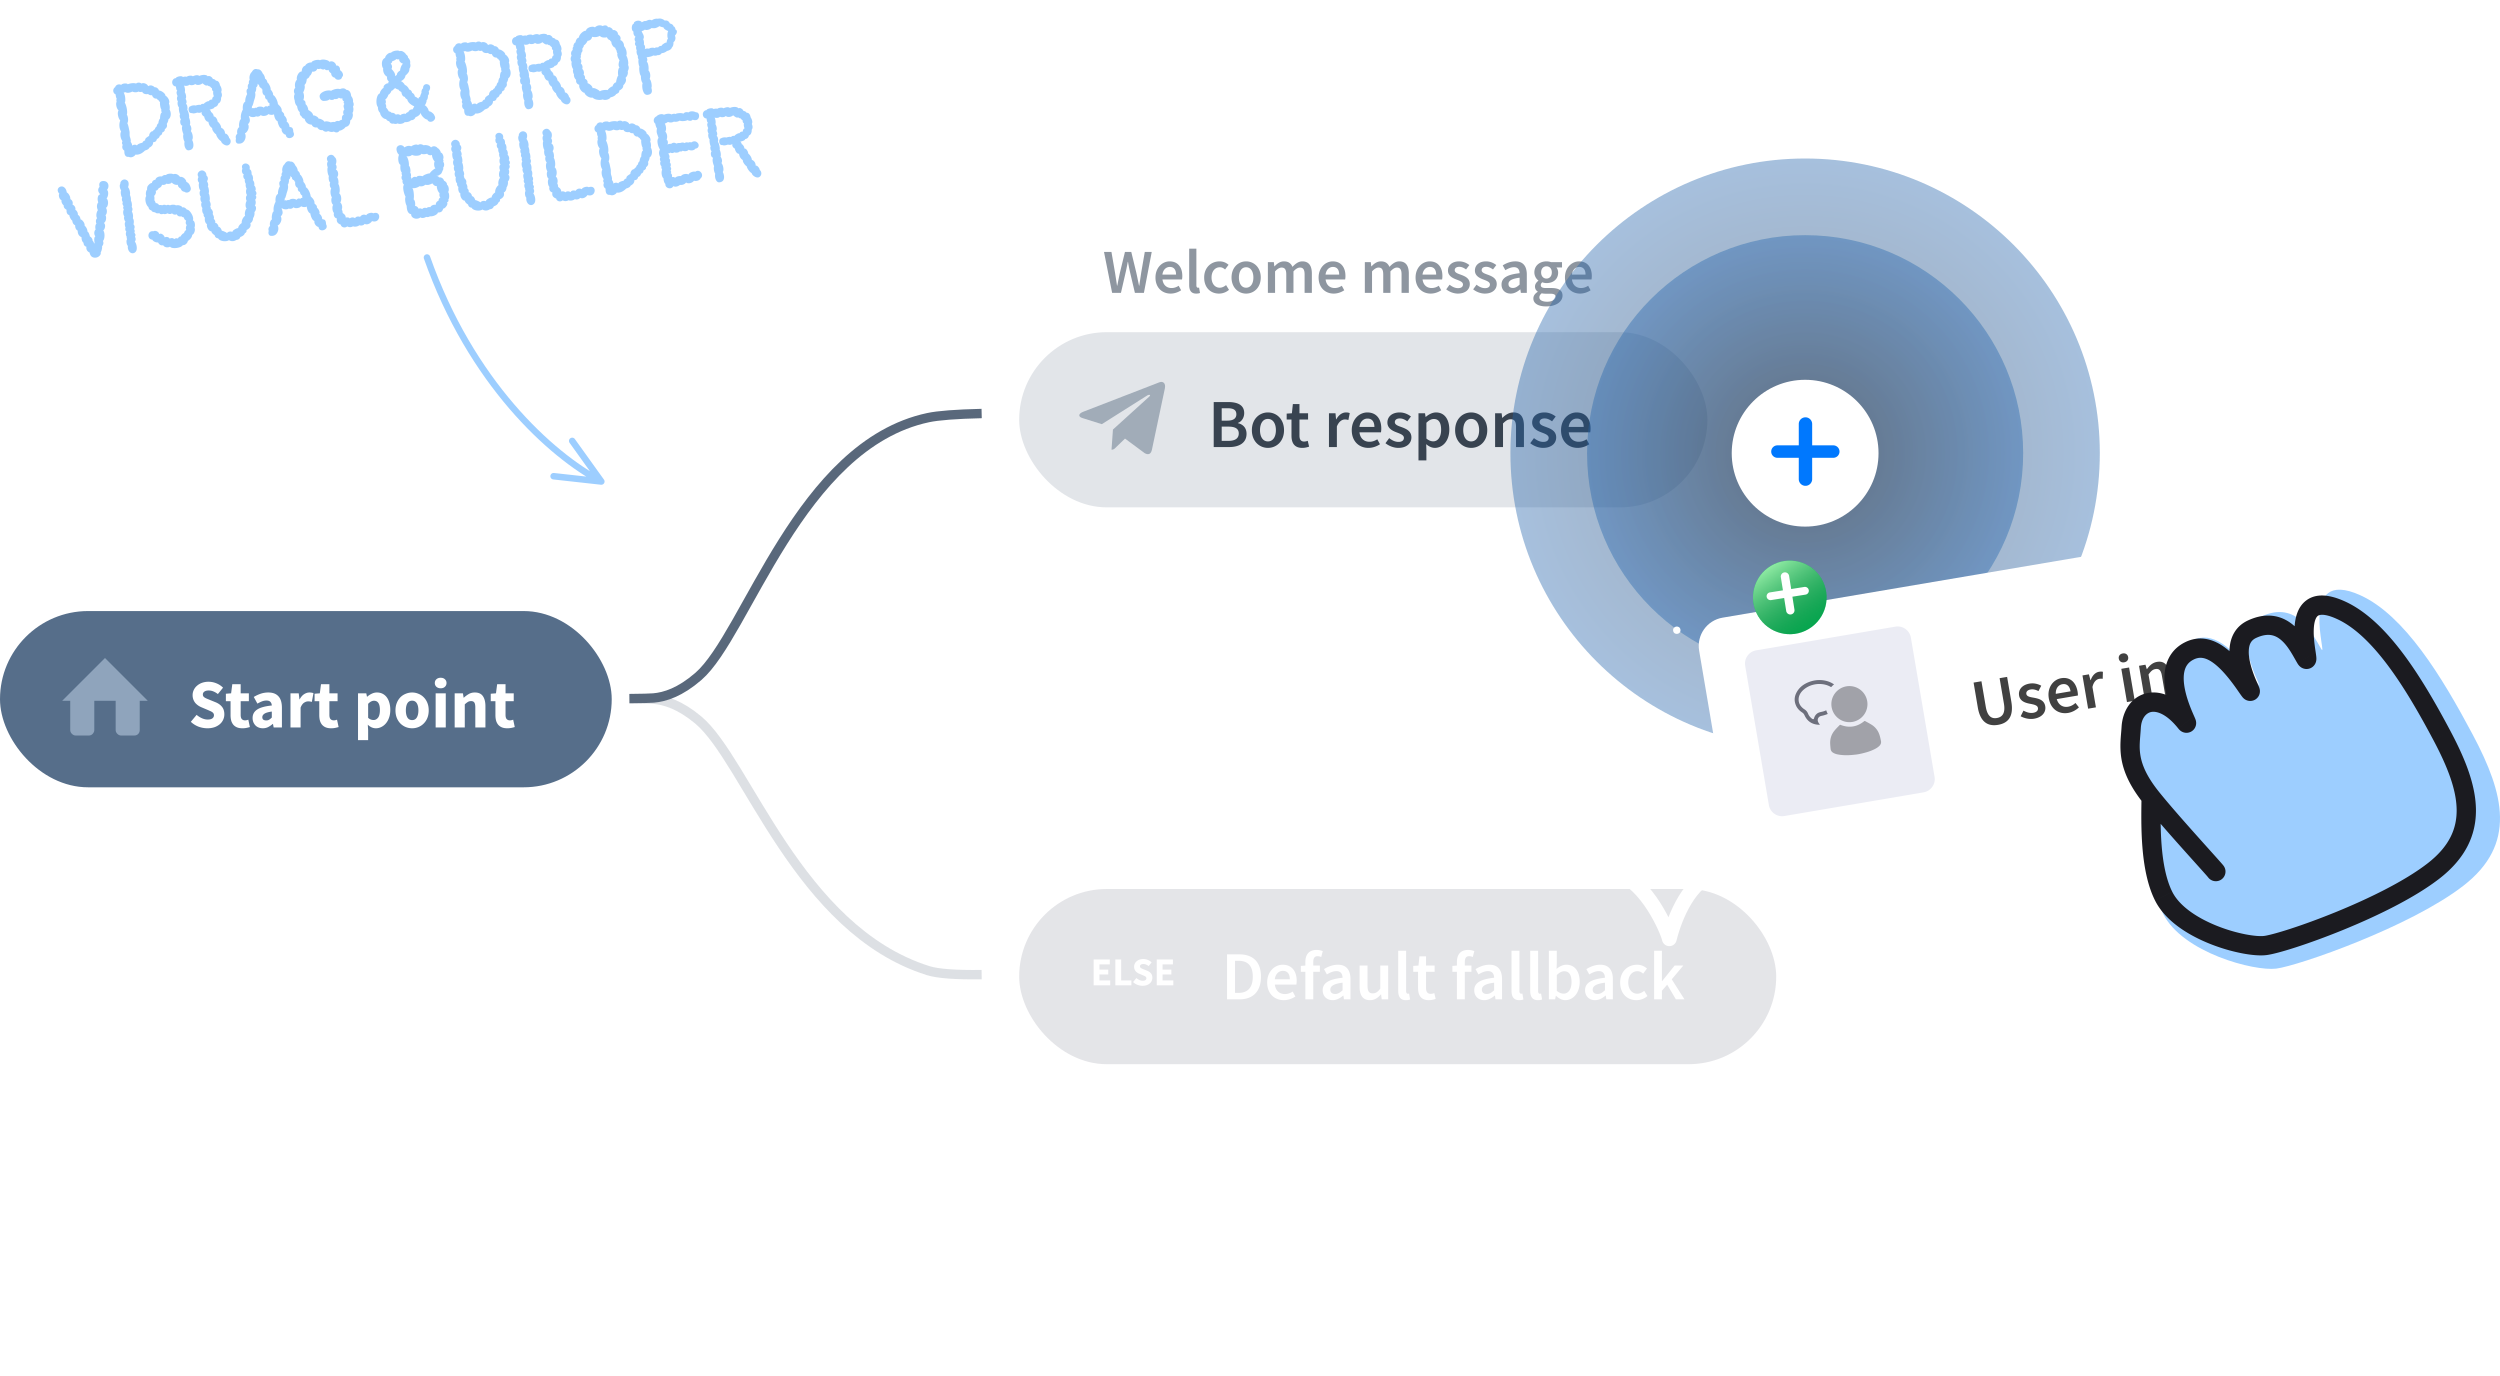 <svg width="576" height="317" fill="none" xmlns="http://www.w3.org/2000/svg"><g clip-path="url(#clip0)"><rect x="234.82" y="76.535" width="158.564" height="40.362" rx="20.181" fill="#E2E5E9"/><path d="M279.64 103.002h3.584c2.283 0 3.98-.967 3.98-3.044 0-1.395-.841-2.204-1.982-2.458v-.063c.904-.317 1.443-1.269 1.443-2.252 0-1.903-1.57-2.553-3.711-2.553h-3.314v10.37zm1.84-6.088v-2.855h1.347c1.348 0 2.03.381 2.03 1.396 0 .888-.618 1.459-2.061 1.459h-1.316zm0 4.661v-3.282h1.554c1.553 0 2.378.476 2.378 1.57 0 1.157-.856 1.712-2.378 1.712h-1.554zm10.65 1.618c1.95 0 3.71-1.491 3.71-4.075 0-2.6-1.76-4.091-3.71-4.091-1.934 0-3.695 1.49-3.695 4.09 0 2.585 1.761 4.076 3.695 4.076zm0-1.491c-1.142 0-1.823-1.03-1.823-2.584 0-1.57.681-2.6 1.823-2.6s1.839 1.03 1.839 2.6c0 1.554-.697 2.584-1.839 2.584zm7.902 1.491c.619 0 1.158-.143 1.586-.286l-.317-1.347a2.235 2.235 0 01-.809.174c-.745 0-1.094-.444-1.094-1.364v-3.71h1.982v-1.443h-1.982v-2.125h-1.522l-.222 2.125-1.205.08v1.363h1.11v3.71c0 1.681.666 2.823 2.473 2.823zm6.161-.191h1.823v-4.756c.476-1.174 1.221-1.602 1.84-1.602.333 0 .539.048.808.127l.318-1.586c-.238-.11-.492-.158-.888-.158-.825 0-1.65.555-2.204 1.57h-.064l-.127-1.38h-1.506v7.785zm9.09.191c.983 0 1.919-.349 2.664-.841l-.618-1.141c-.571.364-1.142.571-1.808.571-1.253 0-2.141-.793-2.299-2.173h4.947c.047-.19.079-.539.079-.888 0-2.172-1.11-3.694-3.219-3.694-1.823 0-3.583 1.554-3.583 4.09 0 2.569 1.681 4.076 3.837 4.076zm-2.077-4.82c.158-1.253.951-1.935 1.871-1.935 1.062 0 1.586.73 1.586 1.934h-3.457zm8.956 4.82c1.966 0 3.029-1.079 3.029-2.41 0-1.46-1.174-1.967-2.236-2.363-.84-.301-1.586-.54-1.586-1.158 0-.491.381-.856 1.158-.856.618 0 1.157.27 1.712.666l.841-1.11c-.635-.491-1.507-.935-2.601-.935-1.744 0-2.822.967-2.822 2.33 0 1.3 1.11 1.888 2.14 2.268.825.317 1.665.603 1.665 1.253 0 .539-.396.935-1.236.935-.793 0-1.459-.333-2.157-.872l-.856 1.173c.761.619 1.887 1.079 2.949 1.079zm4.657 2.886h1.823v-2.442l-.048-1.301c.635.54 1.317.857 1.998.857 1.729 0 3.33-1.538 3.33-4.202 0-2.41-1.126-3.964-3.06-3.964-.856 0-1.697.46-2.347 1.014h-.063l-.127-.824h-1.506v10.862zm3.393-4.393c-.46 0-.999-.174-1.57-.65v-3.63c.603-.588 1.142-.873 1.713-.873 1.173 0 1.68.92 1.68 2.474 0 1.76-.793 2.679-1.823 2.679zm8.744 1.507c1.95 0 3.71-1.491 3.71-4.075 0-2.6-1.76-4.091-3.71-4.091-1.935 0-3.695 1.49-3.695 4.09 0 2.585 1.76 4.076 3.695 4.076zm0-1.491c-1.142 0-1.824-1.03-1.824-2.584 0-1.57.682-2.6 1.824-2.6s1.839 1.03 1.839 2.6c0 1.554-.697 2.584-1.839 2.584zm5.515 1.3h1.824v-5.438c.65-.634 1.094-.967 1.776-.967.856 0 1.22.475 1.22 1.76v4.645h1.824v-4.883c0-1.966-.729-3.092-2.394-3.092-1.063 0-1.856.555-2.553 1.236h-.064l-.127-1.046h-1.506v7.785zm11.045.191c1.966 0 3.029-1.079 3.029-2.41 0-1.46-1.174-1.967-2.236-2.363-.84-.301-1.586-.54-1.586-1.158 0-.491.381-.856 1.158-.856.618 0 1.157.27 1.712.666l.841-1.11c-.634-.491-1.507-.935-2.601-.935-1.744 0-2.822.967-2.822 2.33 0 1.3 1.11 1.888 2.141 2.268.824.317 1.664.603 1.664 1.253 0 .539-.396.935-1.236.935-.793 0-1.459-.333-2.157-.872l-.856 1.173c.761.619 1.887 1.079 2.949 1.079zm7.986 0c.984 0 1.919-.349 2.664-.841l-.618-1.141c-.571.364-1.142.571-1.808.571-1.252 0-2.14-.793-2.299-2.173h4.947c.048-.19.08-.539.08-.888 0-2.172-1.11-3.694-3.219-3.694-1.824 0-3.584 1.554-3.584 4.09 0 2.569 1.681 4.076 3.837 4.076zm-2.077-4.82c.159-1.253.952-1.935 1.871-1.935 1.063 0 1.586.73 1.586 1.934h-3.457z" fill="#384350"/><path d="M256.422 98.967l-.327 4.649c.468 0 .671-.203.914-.447l2.194-2.119 4.547 3.365c.834.469 1.421.222 1.646-.775l2.985-14.131c.265-1.246-.445-1.734-1.258-1.428l-17.542 6.787c-1.197.469-1.179 1.143-.203 1.449l4.484 1.41 10.418-6.587c.49-.328.936-.147.569.181l-8.427 7.646z" fill="#A1ACB8"/><path d="M256.234 67.471h2.033l1.139-4.959c.158-.735.302-1.455.432-2.176h.058c.115.72.259 1.441.418 2.177l1.167 4.958h2.076l1.802-9.427h-1.6l-.822 4.757c-.144.994-.302 2.003-.446 3.013h-.058c-.216-1.01-.418-2.033-.634-3.013l-1.154-4.757h-1.455l-1.154 4.757c-.216.994-.418 2.018-.62 3.013h-.057c-.144-.995-.303-2.004-.461-3.013l-.822-4.757h-1.715l1.873 9.427zm13.476.173c.893 0 1.744-.317 2.421-.764l-.562-1.038c-.519.332-1.038.52-1.643.52-1.139 0-1.946-.721-2.09-1.976h4.497a3.88 3.88 0 00.072-.807c0-1.975-1.009-3.358-2.926-3.358-1.658 0-3.258 1.412-3.258 3.719 0 2.335 1.528 3.704 3.489 3.704zm-1.889-4.382c.144-1.139.865-1.759 1.701-1.759.966 0 1.442.663 1.442 1.759h-3.143zm7.782 4.382c.389 0 .677-.058.879-.144l-.216-1.24c-.13.03-.187.03-.26.03-.172 0-.36-.145-.36-.549v-8.447h-1.658v8.36c0 1.226.433 1.99 1.615 1.99zm5.254 0c.807 0 1.643-.288 2.306-.865l-.677-1.095c-.404.331-.908.605-1.456.605-1.11 0-1.888-.937-1.888-2.35 0-1.426.792-2.364 1.931-2.364.447 0 .807.188 1.182.52l.807-1.082c-.519-.447-1.167-.792-2.075-.792-1.889 0-3.546 1.355-3.546 3.719 0 2.35 1.484 3.704 3.416 3.704zm6.249 0c1.773 0 3.373-1.355 3.373-3.705 0-2.364-1.6-3.718-3.373-3.718-1.759 0-3.359 1.355-3.359 3.719 0 2.35 1.6 3.704 3.359 3.704zm0-1.355c-1.038 0-1.658-.937-1.658-2.35 0-1.426.62-2.364 1.658-2.364 1.038 0 1.672.938 1.672 2.364 0 1.413-.634 2.35-1.672 2.35zm5.014 1.182h1.657v-4.944c.548-.591 1.053-.88 1.485-.88.75 0 1.096.433 1.096 1.6v4.224h1.657v-4.944c.548-.591 1.038-.88 1.485-.88.735 0 1.081.433 1.081 1.6v4.224h1.672v-4.44c0-1.787-.692-2.81-2.191-2.81-.894 0-1.6.547-2.277 1.268-.332-.793-.923-1.268-1.961-1.268-.879 0-1.571.504-2.162 1.138h-.058l-.115-.965h-1.369v7.077zm15.175.173c.894 0 1.744-.317 2.422-.764l-.562-1.038c-.519.332-1.038.52-1.644.52-1.138 0-1.946-.721-2.09-1.976h4.498a3.88 3.88 0 00.072-.807c0-1.975-1.009-3.358-2.926-3.358-1.658 0-3.258 1.412-3.258 3.719 0 2.335 1.528 3.704 3.488 3.704zm-1.888-4.382c.144-1.139.865-1.759 1.701-1.759.966 0 1.441.663 1.441 1.759h-3.142zm9.053 4.21h1.658v-4.945c.547-.591 1.052-.88 1.484-.88.75 0 1.096.433 1.096 1.6v4.224h1.658v-4.944c.547-.591 1.037-.88 1.484-.88.735 0 1.081.433 1.081 1.6v4.224h1.673v-4.44c0-1.787-.692-2.81-2.192-2.81-.893 0-1.6.547-2.277 1.268-.332-.793-.923-1.268-1.961-1.268-.879 0-1.571.504-2.162 1.138h-.057l-.116-.965h-1.369v7.077zm15.175.172c.894 0 1.745-.317 2.422-.764l-.562-1.038c-.519.332-1.038.52-1.643.52-1.139 0-1.946-.721-2.09-1.976h4.497a3.88 3.88 0 00.072-.807c0-1.975-1.009-3.358-2.926-3.358-1.658 0-3.258 1.412-3.258 3.719 0 2.335 1.528 3.704 3.488 3.704zm-1.888-4.382c.144-1.139.865-1.759 1.701-1.759.966 0 1.442.663 1.442 1.759h-3.143zm8.142 4.382c1.788 0 2.753-.98 2.753-2.19 0-1.327-1.066-1.788-2.032-2.149-.764-.274-1.442-.49-1.442-1.052 0-.447.346-.778 1.053-.778.562 0 1.052.245 1.556.605l.764-1.009c-.576-.447-1.369-.85-2.364-.85-1.585 0-2.565.879-2.565 2.119 0 1.181 1.009 1.715 1.946 2.06.749.29 1.513.549 1.513 1.14 0 .49-.36.85-1.124.85-.721 0-1.326-.303-1.961-.793l-.778 1.067c.692.562 1.715.98 2.681.98zm6.208 0c1.788 0 2.753-.98 2.753-2.19 0-1.327-1.066-1.788-2.032-2.149-.764-.274-1.442-.49-1.442-1.052 0-.447.346-.778 1.053-.778.562 0 1.052.245 1.556.605l.764-1.009c-.576-.447-1.369-.85-2.364-.85-1.585 0-2.565.879-2.565 2.119 0 1.181 1.009 1.715 1.946 2.06.749.29 1.513.549 1.513 1.14 0 .49-.36.85-1.124.85-.721 0-1.326-.303-1.961-.793l-.778 1.067c.692.562 1.715.98 2.681.98zm5.949 0c.836 0 1.556-.418 2.191-.951h.057l.116.778h1.369v-4.195c0-1.974-.879-3.056-2.638-3.056-1.124 0-2.133.433-2.912.923l.606 1.11c.634-.375 1.297-.692 1.989-.692.966 0 1.269.634 1.297 1.384-2.911.317-4.166 1.11-4.166 2.623 0 1.24.851 2.076 2.091 2.076zm.533-1.297c-.591 0-1.023-.274-1.023-.908 0-.707.634-1.211 2.565-1.456v1.585c-.533.49-.965.779-1.542.779zm7.649 4.252c2.306 0 3.777-1.095 3.777-2.494 0-1.225-.894-1.744-2.595-1.744h-1.254c-.865 0-1.153-.245-1.153-.648 0-.318.129-.49.346-.678.317.13.663.188.965.188 1.499 0 2.682-.837 2.682-2.408 0-.49-.173-.922-.404-1.196h1.297v-1.225h-2.537a3.185 3.185 0 00-1.038-.173c-1.484 0-2.796.908-2.796 2.537 0 .836.447 1.513.922 1.873v.058c-.403.288-.778.764-.778 1.312 0 .576.274.951.634 1.182v.058c-.648.403-1.009.922-1.009 1.513 0 1.24 1.254 1.845 2.941 1.845zm.086-6.414c-.692 0-1.239-.52-1.239-1.428 0-.893.547-1.398 1.239-1.398.692 0 1.226.52 1.226 1.398 0 .909-.548 1.428-1.226 1.428zm.173 5.333c-1.124 0-1.816-.375-1.816-1.009 0-.332.173-.649.548-.937.274.072.576.101.966.101h.965c.808 0 1.255.159 1.255.706 0 .606-.779 1.14-1.918 1.14zm7.567-1.874c.893 0 1.744-.317 2.421-.764l-.562-1.038c-.519.332-1.038.52-1.643.52-1.139 0-1.946-.721-2.09-1.976h4.497c.044-.173.072-.49.072-.807 0-1.975-1.009-3.358-2.926-3.358-1.658 0-3.258 1.412-3.258 3.719 0 2.335 1.528 3.704 3.489 3.704zm-1.889-4.382c.145-1.139.865-1.759 1.701-1.759.966 0 1.442.663 1.442 1.759h-3.143z" fill="#8E96A0"/><g opacity=".2"><rect x="234.82" y="204.828" width="174.42" height="40.362" rx="20.181" fill="#797B8C"/><path d="M282.711 230.25h2.87c3.076 0 4.947-1.792 4.947-5.233 0-3.425-1.871-5.137-5.043-5.137h-2.774v10.37zm1.839-1.491v-7.389h.809c2.093 0 3.282 1.11 3.282 3.647 0 2.553-1.189 3.742-3.282 3.742h-.809zm11.242 1.681c.983 0 1.919-.349 2.664-.84l-.618-1.142c-.571.365-1.142.571-1.808.571-1.253 0-2.141-.793-2.299-2.173h4.947c.048-.19.079-.539.079-.887 0-2.173-1.11-3.695-3.219-3.695-1.823 0-3.583 1.554-3.583 4.091 0 2.569 1.681 4.075 3.837 4.075zm-2.077-4.82c.158-1.253.951-1.935 1.871-1.935 1.062 0 1.586.73 1.586 1.935h-3.457zm7.039 4.63h1.824v-6.343h1.522v-1.443h-1.522v-.84c0-.904.348-1.316.983-1.316.269 0 .57.063.856.19l.349-1.364a3.957 3.957 0 00-1.427-.269c-1.84 0-2.585 1.173-2.585 2.791v.808l-1.046.08v1.363h1.046v6.343zm6.293.19c.919 0 1.712-.46 2.41-1.046h.063l.127.856h1.506v-4.614c0-2.173-.967-3.362-2.901-3.362-1.237 0-2.347.476-3.203 1.015l.666 1.221c.697-.413 1.427-.761 2.188-.761 1.062 0 1.395.697 1.427 1.522-3.203.349-4.583 1.221-4.583 2.886 0 1.363.936 2.283 2.3 2.283zm.586-1.427c-.65 0-1.125-.301-1.125-.999 0-.777.697-1.332 2.822-1.601v1.744c-.587.539-1.062.856-1.697.856zm8.018 1.427c1.062 0 1.823-.523 2.505-1.332h.048l.142 1.142h1.491v-7.786h-1.824v5.328c-.586.761-1.046 1.078-1.728 1.078-.84 0-1.205-.475-1.205-1.76v-4.646h-1.824v4.884c0 1.966.73 3.092 2.395 3.092zm8.271 0c.429 0 .746-.063.968-.159l-.238-1.363c-.143.032-.206.032-.286.032-.19 0-.396-.159-.396-.603v-9.292h-1.824v9.197c0 1.348.476 2.188 1.776 2.188zm5.272 0c.619 0 1.158-.143 1.586-.285l-.317-1.348a2.235 2.235 0 01-.809.174c-.745 0-1.094-.444-1.094-1.363v-3.711h1.982v-1.443h-1.982v-2.124h-1.522l-.222 2.124-1.205.08v1.363h1.11v3.711c0 1.68.666 2.822 2.473 2.822zm6.478-.19h1.824v-6.343h1.522v-1.443h-1.522v-.84c0-.904.348-1.316.983-1.316.269 0 .57.063.856.19l.349-1.364a3.957 3.957 0 00-1.427-.269c-1.84 0-2.585 1.173-2.585 2.791v.808l-1.046.08v1.363h1.046v6.343zm6.293.19c.919 0 1.712-.46 2.41-1.046h.063l.127.856h1.507v-4.614c0-2.173-.968-3.362-2.902-3.362-1.237 0-2.347.476-3.203 1.015l.666 1.221c.697-.413 1.427-.761 2.188-.761 1.062 0 1.395.697 1.427 1.522-3.203.349-4.582 1.221-4.582 2.886 0 1.363.935 2.283 2.299 2.283zm.586-1.427c-.65 0-1.125-.301-1.125-.999 0-.777.697-1.332 2.822-1.601v1.744c-.587.539-1.062.856-1.697.856zm7.479 1.427c.428 0 .745-.063.967-.159l-.238-1.363c-.143.032-.206.032-.285.032-.191 0-.397-.159-.397-.603v-9.292h-1.823v9.197c0 1.348.475 2.188 1.776 2.188zm4.304 0c.429 0 .746-.063.968-.159l-.238-1.363c-.143.032-.206.032-.286.032-.19 0-.396-.159-.396-.603v-9.292h-1.823v9.197c0 1.348.475 2.188 1.775 2.188zm6.303 0c1.728 0 3.33-1.538 3.33-4.218 0-2.394-1.126-3.948-3.076-3.948-.793 0-1.602.396-2.252.967l.048-1.3v-2.886h-1.824v11.195h1.443l.159-.825h.047c.65.65 1.412 1.015 2.125 1.015zm-.38-1.506c-.46 0-1.015-.175-1.57-.65v-3.632c.602-.586 1.141-.872 1.712-.872 1.174 0 1.681.92 1.681 2.474 0 1.76-.793 2.68-1.823 2.68zm7.242 1.506c.92 0 1.713-.46 2.41-1.046h.064l.126.856h1.507v-4.614c0-2.173-.967-3.362-2.902-3.362-1.237 0-2.347.476-3.203 1.015l.666 1.221c.698-.413 1.427-.761 2.188-.761 1.063 0 1.396.697 1.427 1.522-3.203.349-4.582 1.221-4.582 2.886 0 1.363.935 2.283 2.299 2.283zm.587-1.427c-.65 0-1.126-.301-1.126-.999 0-.777.698-1.332 2.822-1.601v1.744c-.586.539-1.062.856-1.696.856zm8.953 1.427a3.89 3.89 0 002.537-.951l-.746-1.205c-.444.364-.999.666-1.601.666-1.221 0-2.077-1.031-2.077-2.585 0-1.57.872-2.6 2.124-2.6.492 0 .888.206 1.301.57l.888-1.189c-.571-.491-1.285-.872-2.284-.872-2.077 0-3.9 1.491-3.9 4.091 0 2.585 1.633 4.075 3.758 4.075zm4.073-.19h1.792v-1.982l1.221-1.396 1.998 3.378h1.982l-2.933-4.614 2.663-3.172h-1.997l-2.886 3.584h-.048v-6.993h-1.792v11.195zM251.974 227.015v-5.952h3.725v1.132h-2.383v1.196h2.027v1.123h-2.027v1.369h2.474v1.132h-3.816zm5.002 0v-5.952h1.341v4.82h2.356v1.132h-3.697zm6.282.11c-.389 0-.779-.07-1.168-.21a3.123 3.123 0 01-1.032-.648l.767-.922c.213.182.448.331.703.447.262.116.517.173.767.173.28 0 .487-.051.621-.155a.494.494 0 00.21-.42.482.482 0 00-.238-.411 1.185 1.185 0 00-.274-.146c-.103-.048-.219-.1-.346-.155l-.776-.328a2.423 2.423 0 01-.448-.238 2.23 2.23 0 01-.383-.338 1.673 1.673 0 01-.265-.456 1.658 1.658 0 01-.1-.593 1.64 1.64 0 01.593-1.251c.189-.164.411-.292.667-.383a2.728 2.728 0 011.88.064c.341.133.639.328.895.584l-.685.849a2.459 2.459 0 00-.584-.347 1.605 1.605 0 00-.648-.128c-.232 0-.417.049-.557.146a.446.446 0 00-.201.393c0 .091.021.17.064.237a.86.86 0 00.192.173c.085.049.182.098.292.146.109.043.228.092.356.147l.767.31c.365.146.651.347.858.602.213.256.319.594.319 1.014 0 .249-.052.487-.155.712a1.667 1.667 0 01-.438.584 2.261 2.261 0 01-.703.402c-.28.097-.597.146-.95.146zm3.256-.11v-5.952h3.725v1.132h-2.383v1.196h2.027v1.123h-2.027v1.369h2.474v1.132h-3.816z" fill="#fff"/></g><rect y="140.786" width="140.942" height="40.61" rx="20.305" fill="#566E8A"/><path d="M47.788 167.795a5.97 5.97 0 01-2.03-.365 5.403 5.403 0 01-1.792-1.125l1.332-1.602a5.1 5.1 0 001.221.777c.455.201.898.301 1.332.301.486 0 .846-.09 1.078-.269a.86.86 0 00.365-.73.751.751 0 00-.111-.412.818.818 0 00-.301-.301 2.004 2.004 0 00-.476-.254c-.18-.085-.38-.174-.603-.269l-1.347-.571a4.208 4.208 0 01-.777-.413 3.89 3.89 0 01-.666-.586 2.947 2.947 0 01-.46-.793 2.89 2.89 0 01-.175-1.031c0-.423.09-.819.27-1.189.18-.381.433-.708.761-.983a3.586 3.586 0 011.157-.666 4.487 4.487 0 011.491-.238c.603 0 1.195.116 1.776.349.592.233 1.11.571 1.554 1.015l-1.19 1.474a4.263 4.263 0 00-1.014-.602 2.779 2.779 0 00-1.126-.222c-.402 0-.724.084-.967.254a.773.773 0 00-.349.681c0 .159.037.296.111.413.085.105.196.206.333.301.148.084.317.169.507.254.19.074.397.158.619.253l1.332.539c.634.254 1.13.603 1.49 1.047.37.444.555 1.031.555 1.76 0 .433-.09.846-.27 1.237-.169.38-.422.719-.76 1.015a3.885 3.885 0 01-1.221.697 5.006 5.006 0 01-1.65.254zm8.044 0c-.486 0-.904-.074-1.252-.222a2.264 2.264 0 01-.84-.618 2.692 2.692 0 01-.477-.952 5.153 5.153 0 01-.142-1.252v-3.188h-1.079v-1.728l1.206-.095.27-2.093h1.934v2.093h1.887v1.823h-1.887v3.156c0 .444.09.766.27.967.19.19.438.286.744.286.127 0 .254-.016.38-.048.138-.032.26-.069.366-.111l.364 1.697c-.211.063-.46.126-.745.19a4.673 4.673 0 01-.999.095zm4.714 0c-.36 0-.687-.063-.983-.19a2.07 2.07 0 01-.73-.492c-.2-.222-.359-.476-.475-.761a2.67 2.67 0 01-.159-.935c0-.825.349-1.47 1.047-1.935.697-.465 1.823-.777 3.377-.935-.021-.349-.127-.624-.317-.825-.18-.211-.486-.317-.92-.317-.338 0-.676.063-1.015.19a7.542 7.542 0 00-1.062.523l-.84-1.538a8.343 8.343 0 011.585-.745 5.492 5.492 0 011.776-.285c1.015 0 1.787.29 2.315.872.54.571.809 1.464.809 2.68v4.503h-1.903l-.158-.809h-.064a5.27 5.27 0 01-1.062.729c-.37.18-.777.27-1.221.27zm.793-1.808c.264 0 .491-.058.682-.174.19-.116.39-.28.602-.492v-1.379c-.824.116-1.395.285-1.712.507-.318.222-.476.487-.476.793 0 .254.08.444.238.571.169.116.39.174.666.174zm5.587 1.618v-7.865h1.902l.159 1.379h.063c.286-.539.63-.935 1.031-1.189.402-.253.803-.38 1.205-.38.222 0 .402.016.54.047.147.021.28.058.396.111l-.38 2.014a2.744 2.744 0 00-.856-.127c-.297 0-.609.106-.937.317-.317.212-.581.587-.793 1.126v4.567h-2.33zm9.346.19c-.486 0-.904-.074-1.253-.222a2.264 2.264 0 01-.84-.618 2.692 2.692 0 01-.476-.952 5.157 5.157 0 01-.142-1.252v-3.188h-1.079v-1.728l1.205-.095.27-2.093h1.934v2.093h1.887v1.823h-1.887v3.156c0 .444.09.766.27.967.19.19.439.286.745.286.127 0 .254-.016.38-.048.138-.032.26-.069.365-.111l.365 1.697c-.211.063-.46.126-.745.19a4.672 4.672 0 01-.999.095zm6.216 2.727V159.74h1.903l.158.777h.063c.307-.275.65-.502 1.031-.682.391-.19.793-.285 1.205-.285.476 0 .904.095 1.285.285.38.19.703.46.967.809.264.349.465.771.602 1.268.148.487.222 1.031.222 1.634 0 .676-.095 1.279-.285 1.807-.18.518-.428.962-.745 1.332-.307.359-.66.634-1.063.825-.39.19-.798.285-1.22.285-.339 0-.666-.069-.984-.206a3.27 3.27 0 01-.888-.619l.08 1.253v2.299h-2.331zm3.583-4.63c.402 0 .746-.179 1.031-.539.285-.37.428-.962.428-1.776 0-1.416-.454-2.125-1.364-2.125-.454 0-.903.238-1.347.714v3.219c.211.19.422.322.634.396.211.074.418.111.618.111zm8.884 1.903c-.497 0-.978-.09-1.443-.27a3.846 3.846 0 01-1.237-.808 3.923 3.923 0 01-.84-1.285c-.212-.518-.317-1.104-.317-1.76 0-.655.105-1.236.317-1.744a3.89 3.89 0 01.84-1.3c.36-.349.772-.613 1.237-.793.465-.19.946-.285 1.443-.285.496 0 .972.095 1.427.285.465.18.872.444 1.22.793.36.349.646.782.857 1.3.211.508.317 1.089.317 1.744 0 .656-.106 1.242-.317 1.76a3.798 3.798 0 01-.856 1.285 3.668 3.668 0 01-1.221.808c-.455.18-.93.27-1.427.27zm0-1.887c.475 0 .835-.201 1.078-.602.243-.402.365-.947.365-1.634 0-.687-.122-1.231-.365-1.633-.243-.402-.603-.602-1.078-.602-.486 0-.851.2-1.094.602-.233.402-.35.946-.35 1.633s.117 1.232.35 1.634c.243.401.608.602 1.094.602zm5.418 1.697v-7.865h2.331v7.865h-2.331zm1.157-9.023c-.391 0-.713-.111-.967-.333a1.149 1.149 0 01-.381-.887c0-.36.127-.651.381-.873.254-.222.576-.333.967-.333.402 0 .724.111.967.333.254.222.381.513.381.873 0 .359-.127.655-.381.887-.243.222-.565.333-.967.333zm3.225 9.023v-7.865h1.903l.158.999h.064a6.058 6.058 0 011.11-.825c.401-.243.872-.364 1.411-.364.856 0 1.474.28 1.855.84.391.56.587 1.337.587 2.331v4.884h-2.331v-4.583c0-.571-.08-.962-.238-1.173-.148-.212-.391-.317-.73-.317-.296 0-.549.068-.761.206a4.077 4.077 0 00-.697.555v5.312h-2.331zm12.102.19c-.486 0-.903-.074-1.252-.222a2.269 2.269 0 01-.841-.618 2.686 2.686 0 01-.475-.952 5.162 5.162 0 01-.143-1.252v-3.188h-1.078v-1.728l1.205-.095.269-2.093h1.935v2.093h1.887v1.823h-1.887v3.156c0 .444.09.766.269.967.191.19.439.286.746.286.127 0 .253-.016.38-.048.138-.032.259-.069.365-.111l.365 1.697c-.212.063-.46.126-.746.19a4.667 4.667 0 01-.999.095z" fill="#fff"/><path d="M16.18 168.233v-6.775h-1.847l9.854-9.853 9.853 9.853h-1.847v6.775c0 .616-.46 1.231-1.232 1.231h-3.08c-.615 0-1.231-.615-1.231-1.231v-6.775h-4.927v6.775c0 .492-.458 1.231-1.232 1.231h-3.079c-.616 0-1.231-.615-1.231-1.231z" fill="#8FA4BC"/><path opacity=".2" d="M145.018 160.959c2.911.028 4.759.074 5.543.138 2.645.214 6.133 1.278 10.355 4.822 11.109 9.327 22.924 48.267 52.923 57.714 2.212.697 6.323 1.003 12.331.919" stroke="#59687B" stroke-width="2.162"/><path d="M145.02 160.96c2.911-.029 4.759-.077 5.543-.142 2.645-.222 6.133-1.32 10.355-4.981 11.109-9.634 23.229-53.28 52.923-59.613 2.305-.492 6.416-.808 12.331-.95" stroke="#59687B" stroke-width="2.162"/><path opacity=".407" fill-rule="evenodd" clip-rule="evenodd" d="M415.899 172.318c37.5 0 67.899-30.399 67.899-67.899S453.399 36.52 415.899 36.52 348 66.92 348 104.419c0 37.5 30.399 67.899 67.899 67.899z" fill="url(#paint0_radial)"/><path opacity=".407" fill-rule="evenodd" clip-rule="evenodd" d="M415.899 154.659c27.747 0 50.24-22.493 50.24-50.24 0-27.747-22.493-50.24-50.24-50.24-27.747 0-50.24 22.493-50.24 50.24 0 27.747 22.493 50.24 50.24 50.24z" fill="url(#paint1_radial)"/><path fill-rule="evenodd" clip-rule="evenodd" d="M415.902 121.33c9.34 0 16.912-7.572 16.912-16.913 0-9.34-7.572-16.912-16.912-16.912-9.341 0-16.913 7.572-16.913 16.912 0 9.341 7.572 16.913 16.913 16.913z" fill="#fff"/><path d="M417.523 110.393v-4.914h4.915a1.436 1.436 0 000-2.87h-4.915v-4.915a1.543 1.543 0 10-3.086 0v4.915h-4.914a1.434 1.434 0 100 2.87h4.914v4.914a1.543 1.543 0 003.086 0z" fill="#0078FE"/><g filter="url(#filter0_d)"><rect x="390.379" y="143.413" width="156.812" height="55.239" rx="6.596" transform="rotate(-9.63 390.379 143.413)" fill="#fff"/></g><path d="M436.693 144.38l-32.067 5.456a3.098 3.098 0 00-2.534 3.573l5.456 32.067a3.098 3.098 0 003.574 2.535l32.067-5.457a3.098 3.098 0 002.534-3.573l-5.456-32.067a3.098 3.098 0 00-3.574-2.534z" fill="#EBECF4"/><path fill-rule="evenodd" clip-rule="evenodd" d="M427.747 173.838c-.596.071-1.193.131-1.794.154-.862.033-1.719-.007-2.567-.178a3.096 3.096 0 01-1.072-.407 1.151 1.151 0 01-.542-.88 16.882 16.882 0 01-.096-1.145c-.052-1.139.26-2.158.987-3.044.373-.454.791-.867 1.199-1.289.062-.065.131-.067.209-.036.289.112.585.205.887.275a5.007 5.007 0 002.281.024 5.287 5.287 0 001.746-.766c.183-.121.358-.251.528-.389.066-.053.13-.061.206-.021.502.27 1.007.534 1.49.837a4.239 4.239 0 011.749 2.136c.143.374.237.763.322 1.154.029.135.052.272.085.406.107.442-.013.817-.32 1.143-.317.336-.701.574-1.109.78-.593.301-1.212.534-1.849.72-.654.191-1.316.352-1.987.471-.117.02-.235.037-.353.055zM426.746 166.339c-2.265.358-4.392-1.2-4.749-3.478-.353-2.254 1.209-4.385 3.471-4.737a4.158 4.158 0 014.745 3.476c.354 2.256-1.2 4.381-3.467 4.739z" fill="#A1A2A9"/><path fill-rule="evenodd" clip-rule="evenodd" d="M419.312 166.976a2.739 2.739 0 01-.496-.005c-.612-.058-1.19-.223-1.712-.556a3.304 3.304 0 01-.876-.82 4.51 4.51 0 01-.491-.848 1.395 1.395 0 00-.522-.596c-.622-.407-1.122-.925-1.422-1.614-.395-.906-.407-1.816.001-2.721.444-.986 1.161-1.725 2.096-2.257a6.83 6.83 0 011.456-.607c.342-.1.688-.176 1.041-.22a6.514 6.514 0 012.509.177 5.325 5.325 0 011.617.742c.05.034.044.048 0 .081-.211.157-.4.338-.571.537-.032.038-.054.044-.099.018-.773-.455-1.614-.669-2.505-.694a5.719 5.719 0 00-1.666.199 5.292 5.292 0 00-1.853.898c-.503.386-.928.839-1.193 1.424a2.547 2.547 0 00-.21 1.332c.07.704.42 1.25.946 1.699.123.105.252.203.39.288.386.239.657.572.826.993.178.446.464.814.84 1.111.064.05.13.098.203.134.15.074.285.014.326-.147a2.01 2.01 0 01.65-1.067c.214-.184.468-.291.736-.365.304-.084.617-.126.915-.232.156-.056.311-.114.462-.184.042-.019.06-.02.076.032.077.252.179.495.307.726.022.041.023.059-.024.079-.321.133-.65.239-.985.329-.213.058-.435.082-.643.163a.947.947 0 00-.633.907c-.003.234.083.444.205.641.08.129.167.252.265.367.013.016.032.028.034.056z" fill="#6D6F7C"/><path d="M460.352 167.005c2.372-.403 3.631-1.966 3.061-5.322l-.975-5.727-1.732.294.998 5.868c.377 2.216-.372 3.099-1.62 3.311-1.233.21-2.185-.383-2.562-2.599l-.999-5.868-1.81.308.974 5.728c.571 3.355 2.308 4.408 4.665 4.007zm8.293-1.411c1.935-.329 2.8-1.568 2.577-2.879-.244-1.436-1.484-1.739-2.596-1.951-.877-.156-1.651-.265-1.754-.874-.083-.484.231-.906.996-1.036.608-.104 1.184.071 1.797.368l.641-1.233c-.707-.378-1.639-.668-2.716-.485-1.717.292-2.616 1.424-2.388 2.767.218 1.279 1.409 1.671 2.487 1.873.864.174 1.739.314 1.848.954.091.531-.233.987-1.06 1.128-.781.133-1.492-.084-2.269-.497l-.646 1.298c.853.481 2.038.745 3.083.567zm7.861-1.337c.967-.165 1.83-.665 2.481-1.274l-.8-1.02c-.501.455-1.028.753-1.684.865-1.233.21-2.239-.422-2.626-1.753l4.869-.829c.015-.195-.012-.544-.071-.887-.364-2.138-1.711-3.45-3.787-3.097-1.794.305-3.266 2.129-2.842 4.626.431 2.529 2.337 3.73 4.46 3.369zm-2.852-4.397c-.054-1.259.612-2.063 1.517-2.217 1.046-.178 1.683.452 1.885 1.638l-3.402.579zm7.452 3.421l1.795-.305-.797-4.682c.272-1.235.934-1.781 1.543-1.884a2.53 2.53 0 01.817-.011l.046-1.614c-.252-.069-.51-.073-.9-.007-.812.138-1.53.822-1.907 1.914l-.062.011-.356-1.337-1.483.252 1.304 7.663zm8.947-1.522l1.794-.305-1.304-7.663-1.794.305 1.304 7.663zm-.627-9.159c.639-.109 1.007-.589.901-1.213-.103-.609-.609-.94-1.249-.831-.64.108-1.008.589-.905 1.197.107.624.613.956 1.253.847zm4.711 8.464l1.795-.305-.911-5.353c.534-.734.915-1.136 1.586-1.25.843-.143 1.281.264 1.496 1.528l.778 4.573 1.795-.306-.818-4.806c-.329-1.936-1.235-2.922-2.874-2.643-1.046.178-1.733.857-2.306 1.645l-.062.011-.3-1.009-1.483.252 1.304 7.663zm9.248 1.542l1.795-.306-.409-2.403-.265-1.272c.715.425 1.439.622 2.11.508 1.701-.289 3.02-2.071 2.574-4.693-.404-2.372-1.772-3.713-3.676-3.389-.843.143-1.593.737-2.14 1.392l-.062.01-.263-.79-1.483.252 1.819 10.691zm2.604-4.892c-.452.077-1.012-.004-1.654-.377l-.608-3.573c.495-.679.978-1.05 1.54-1.146 1.155-.196 1.808.624 2.068 2.154.295 1.732-.331 2.77-1.346 2.942zm8.001.165c1.045-.178 1.707-.821 2.242-1.731l.047-.008.332 1.1 1.467-.25-1.304-7.662-1.795.305.892 5.244c-.45.847-.849 1.236-1.52 1.35-.827.141-1.266-.266-1.481-1.53l-.778-4.573-1.795.306.818 4.806c.329 1.936 1.236 2.922 2.875 2.643zm9.093-1.548c.608-.103 1.115-.334 1.513-.546l-.538-1.273a2.25 2.25 0 01-.767.307c-.733.124-1.151-.254-1.305-1.159l-.621-3.652 1.95-.332-.241-1.42-1.951.332-.356-2.092-1.498.255.137 2.129-1.173.28.229 1.342 1.092-.186.622 3.652c.281 1.654 1.128 2.666 2.907 2.363z" fill="#414141"/><g filter="url(#filter1_d)" transform="rotate(-30.625 411.832 136.734)"><circle cx="411.832" cy="136.734" r="8.478" fill="#00C057"/><circle cx="411.832" cy="136.734" r="8.478" fill="url(#paint2_linear)"/></g><path d="M413.449 140.509l-.48-3.029 3.029-.48a.894.894 0 10-.28-1.769l-3.029.48-.481-3.029a.962.962 0 10-1.902.302l.481 3.029-3.029.48a.896.896 0 00.28 1.769l3.029-.48.48 3.029a.964.964 0 001.902-.302z" fill="#fff"/><path d="M504.073 165.983c-6.89-8.645-13.649-5.442-14.03 1.247-.276 4.823-1.614 9.53 5.117 17.974-.092 6.627-.4 18.105 3.209 25.309 4.512 9.005 21.018 13.297 26.08 12.655 5.062-.642 30.886-9.592 43.155-19.129 12.27-9.537 9.391-21.054 2.165-34.682-7.226-13.627-15.812-27.573-25.897-32.187-14.874-6.804-7.348 15.271-9.079 12.325-2.036-3.467-5.54-11.231-13.719-7.483-8.868 4.064 3.247 21.403-1.742 14.232-4.989-7.171-9.605-11.039-14.397-8.638-9.005 4.512.615 20.229-.862 18.377z" fill="#9DCEFF"/><path d="M491.03 167.601l2.218.127-2.218-.127zm12.602-1.12l1.738-1.385-1.738 1.385zm.774-16.506l.996 1.987-.996-1.987zm12.931 7.759l1.825-1.269-1.825 1.269zm1.565-12.784l-.925-2.02.925 2.02zm12.323 6.722l1.916-1.126-1.916 1.126zm8.154-11.07l.925-2.021-.925 2.021zm23.261 28.91l1.963-1.041-1.963 1.041zm-40.706 48.333l.279 2.205-.279-2.205zm-23.425-11.366l-1.988.995 1.988-.995zm10.109-4.542a2.221 2.221 0 103.832-2.251l-3.832 2.251zm-15.37-34.209c.134-2.339 1.293-3.451 2.356-3.678 1.132-.242 3.427.225 6.29 3.817l3.476-2.771c-3.326-4.172-7.16-6.149-10.696-5.393-3.606.772-5.654 4.103-5.863 7.772l4.437.253zm8.646.139c.05.062.157.196.292.325.045.044.234.228.521.381a2.229 2.229 0 003.269-1.674c.033-.243.018-.439.007-.538-.021-.202-.066-.361-.083-.422-.042-.144-.093-.274-.121-.346-.107-.267-.351-.807-.563-1.299-.481-1.115-1.131-2.727-1.58-4.475-.457-1.78-.654-3.508-.392-4.914.242-1.297.854-2.29 2.158-2.943l-1.991-3.974c-2.741 1.373-4.082 3.665-4.536 6.102-.435 2.329-.07 4.787.456 6.835.534 2.08 1.29 3.938 1.803 5.129.285.661.435.983.516 1.185.018.045.001.008-.021-.069-.008-.028-.047-.16-.066-.341a2.206 2.206 0 01.545-1.69 2.219 2.219 0 012.696-.484c.273.146.444.315.466.337.089.085.133.145.1.104l-3.476 2.771zm3.508-15.905c1.278-.641 2.541-.555 4.182.525 1.767 1.162 3.727 3.35 5.929 6.516l3.649-2.538c-2.279-3.276-4.633-6.046-7.135-7.692-2.628-1.728-5.591-2.301-8.616-.785l1.991 3.974zm10.111 7.041c.523.752.908 1.309 1.116 1.569.01.012.2.264.473.47a2.233 2.233 0 002.487.149 2.232 2.232 0 001.08-2.207c-.042-.334-.162-.62-.164-.627a7.009 7.009 0 00-.114-.275c-.295-.68-.926-2.003-1.466-3.649-.551-1.677-.913-3.419-.784-4.839.117-1.295.598-2.124 1.687-2.623l-1.851-4.041c-2.893 1.326-4.04 3.812-4.263 6.262-.211 2.327.374 4.76.988 6.628.623 1.898 1.376 3.489 1.612 4.032l.032.076a.21.21 0 00.011.026.064.064 0 01-.006-.016l-.017-.05c-.005-.016-.052-.158-.076-.355a2.214 2.214 0 011.074-2.171 2.21 2.21 0 012.452.136c.16.121.261.234.272.247l.034.038.007.009.003.003-.006-.008-.017-.022-.059-.08-.196-.274c-.163-.231-.378-.541-.66-.946l-3.649 2.538zm4.315-12.032c1.507-.691 2.63-.779 3.472-.637.851.144 1.622.559 2.36 1.211 1.592 1.41 2.607 3.48 3.649 5.252l3.832-2.251c-.787-1.341-2.26-4.315-4.535-6.329-1.197-1.059-2.704-1.951-4.566-2.266-1.871-.316-3.897-.014-6.063.979l1.851 4.041zm9.481 5.826c.068.116.178.296.323.472.071.086.206.24.403.392.159.123.616.448 1.299.476a2.25 2.25 0 001.893-.898c.289-.385.381-.764.412-.909.069-.319.059-.603.056-.705-.016-.439-.133-1.164-.221-1.752-.207-1.396-.455-3.243-.379-4.936.083-1.839.52-2.727.931-3.038.253-.191 1.294-.71 4.429.724l1.849-4.042c-3.545-1.622-6.67-1.955-8.955-.23-2.127 1.605-2.603 4.363-2.694 6.386-.098 2.169.217 4.402.423 5.788.053.362.097.648.13.888.016.117.028.209.036.279l.009.093a.729.729 0 010-.088 1.91 1.91 0 01.04-.3 2.13 2.13 0 01.381-.829c.35-.465.995-.907 1.844-.872a2.161 2.161 0 011.231.445c.17.131.276.255.313.301.079.095.108.153.079.104l-3.832 2.251zm9.146-10.174c4.024 1.84 7.945 5.654 11.737 10.728 3.767 5.04 7.254 11.111 10.484 17.203l3.927-2.083c-3.26-6.148-6.874-12.461-10.85-17.781-3.95-5.285-8.415-9.806-13.449-12.109l-1.849 4.042zm22.221 27.931c3.221 6.072 5.265 11.32 5.336 15.946.069 4.411-1.656 8.504-6.68 12.409l2.728 3.51c5.997-4.662 8.489-10.025 8.397-15.988-.089-5.748-2.583-11.792-5.854-17.96l-3.927 2.083zm-1.344 28.355c-5.26 4.089-13.58 8.148-21.283 11.283-3.824 1.557-7.444 2.865-10.376 3.816-2.997.972-5.115 1.518-6.019 1.633l.559 4.409c1.37-.173 3.856-.849 6.831-1.814 3.04-.986 6.761-2.331 10.681-3.927 7.786-3.169 16.574-7.413 22.335-11.89l-2.728-3.51zm-37.678 16.732c-.788.1-2.294.018-4.305-.373a37.043 37.043 0 01-6.491-1.921c-4.644-1.848-8.713-4.572-10.362-7.864l-3.975 1.991c2.404 4.797 7.774 8.045 12.693 10.002a41.532 41.532 0 007.287 2.156c2.175.422 4.227.607 5.712.418l-.559-4.409zm-9.204-15.955c-.099-.169-.215-.311-.23-.33a7.565 7.565 0 00-.15-.182 29.612 29.612 0 00-.401-.462c-.321-.365-.766-.863-1.298-1.457-1.071-1.195-2.506-2.789-4.077-4.548-3.151-3.528-6.772-7.639-8.93-10.347l-3.476 2.771c2.249 2.821 5.953 7.024 9.09 10.537 1.574 1.762 3.023 3.371 4.083 4.553.533.595.965 1.079 1.271 1.426.153.175.267.307.344.397l.066.08c.039.049-.041-.045-.124-.187l3.832-2.251zm-15.086-17.326c-2.843-3.566-3.855-6.178-4.204-8.271-.37-2.222-.051-3.922.088-6.361l-4.437-.253c-.108 1.893-.514 4.473-.035 7.344.499 3 1.91 6.294 5.112 10.312l3.476-2.771zm3.132 23.123c-1.427-2.847-2.141-6.698-2.46-10.74-.316-4.007-.229-7.962-.188-10.967l-4.444-.061c-.041 2.948-.134 7.124.201 11.378.333 4.218 1.101 8.758 2.916 12.381l3.975-1.991z" fill="#1B1B20"/><circle cx="512.308" cy="98.424" r="1.702" transform="rotate(-7.245 512.308 98.424)" fill="#fff"/><circle cx="513.308" cy="117.424" r="1.702" transform="rotate(-7.245 513.308 117.424)" fill="#fff"/><circle cx="379.074" cy="167.387" r="2.553" transform="rotate(-7.245 379.074 167.387)" fill="#fff"/><circle cx="386.336" cy="145.203" r=".851" transform="rotate(-7.245 386.336 145.203)" fill="#fff"/><circle cx="410.308" cy="209.423" r="1.702" transform="rotate(-7.245 410.308 209.423)" fill="#fff"/><circle cx="473.212" cy="205.327" r="3.404" transform="rotate(-7.245 473.212 205.327)" fill="#fff"/><path d="M496.993 117.269c.973-3.815 3.566-9.964 8.073-11.102-5.731-.56-7.294-10.382-8.319-12.09-.595 3.8-3.245 10.651-8.766 12.076 5.197 1.661 8.677 9.648 9.012 11.116zM384.614 216.291c1.293-5.187 4.743-13.546 10.751-15.089-7.642-.768-9.737-14.127-11.106-16.45-.789 5.165-4.314 14.48-11.675 16.411 6.932 2.265 11.581 13.132 12.03 15.128z" stroke="#fff" stroke-width="3.404" stroke-miterlimit="10" stroke-linecap="round" stroke-linejoin="round"/><path d="M36.62 20.838c.327.041.651.188.972.439.336.25.513.51.53.782.203.088.394.267.572.535.175.253.278.506.31.76a.777.777 0 01-.086.494c.086.183.145.402.176.656.03.254.02.505-.03.753.138.209.226.472.265.79.036.302.006.587-.09.857-.08.268-.226.462-.437.585.003.16-.038.35-.124.57-.087.22-.172.384-.255.49l.05.212c.034.286-.027.52-.182.7-.126.16-.234.261-.326.305a.518.518 0 01-.115.449c-.113.126-.27.234-.468.322-.01.195-.055.345-.14.452-.083.107-.224.205-.423.293a.937.937 0 01-.234.464.931.931 0 01-.427.269c-.065.265-.163.454-.294.567-.117.095-.311.159-.581.191.015.53-.273.944-.866 1.241a.803.803 0 01-.317.377 1.71 1.71 0 01-.411.195c-.14.049-.24.085-.301.109-.186.2-.435.399-.75.598a2.488 2.488 0 01-.95.333c-.16.019-.313.013-.462-.017a1.065 1.065 0 01-.41.412c-.179.118-.372.19-.578.215a.94.94 0 01-.568-.1c-.588.07-.923-.236-1.006-.919a3.918 3.918 0 01-.013-.506c-.28-.191-.44-.438-.476-.74a.938.938 0 01.1-.568c-.102-.181-.159-.32-.17-.414-.014-.112.024-.27.112-.473-.25-.34-.404-.741-.46-1.202-.048-.397 0-.733.144-1.009a2.592 2.592 0 01-.373-1.09 3.126 3.126 0 01.163-1.447 2.927 2.927 0 01-.337-.587 3.457 3.457 0 01-.19-.775c-.048-.397.002-.718.15-.961a1.93 1.93 0 01-.355-.537 2.782 2.782 0 01-.182-.704c-.039-.317-.005-.571.101-.761a.73.73 0 01-.05-.212.89.89 0 01.062-.49c-.14-.226-.22-.554-.24-.987a.912.912 0 01-.551-.756.965.965 0 01.082-.517.895.895 0 01.362-.407.78.78 0 01.288-.421.994.994 0 011.102-.085c.092-.172.328-.281.71-.327.206-.025.375-.022.508.01.15.03.236.085.262.162.308-.117.613-.195.915-.231.413-.05.754-.027 1.023.07a.887.887 0 01.483-.204c.302-.036.544.031.726.202.123-.047.224-.075.304-.085.254-.03.502.02.744.152.257.13.432.31.524.541a1.02 1.02 0 01.439-.174c.206-.025.403.008.592.098.204.088.362.198.475.33a.758.758 0 01.576.171.977.977 0 01.406.555zm-5.067 12.676c.078-.154.24-.286.484-.397.26-.112.51-.182.748-.21.17-.328.39-.507.66-.54a.617.617 0 01.198-.556c.174-.166.412-.332.714-.497.001-.258.084-.502.25-.731.181-.232.384-.353.609-.364.106-.19.257-.338.454-.442.077-.3.227-.519.452-.659a.889.889 0 01.372-.722c.007-.21.047-.416.119-.619.07-.218.157-.365.26-.442-.002-.29.028-.575.09-.857.061-.297.168-.48.321-.546a1.088 1.088 0 01-.118-.373c-.01-.08-.008-.2.005-.363-.13-.146-.228-.488-.294-1.028-.034-.286-.036-.504-.006-.652a1.098 1.098 0 00-.19-.17.479.479 0 01-.156-.296.46.46 0 01-.285-.159 1.433 1.433 0 00-.166-.173.853.853 0 01-.652-.188 1.08 1.08 0 01-.387-.605 1.127 1.127 0 01-.485-.014 1.029 1.029 0 01-.443-.261c-.185.07-.435.069-.75-.006-.301-.092-.5-.262-.593-.508a.96.96 0 01-.26.055.979.979 0 01-.592-.098 1.23 1.23 0 01-.488.156 1.722 1.722 0 01-.938-.152 2.187 2.187 0 01-.813.267 1.368 1.368 0 01-.84-.14.742.742 0 01-.324.112c-.016.002-.023.01-.021.026.071.056.135.186.192.388.07.185.121.404.152.659.077.635.046 1.05-.091 1.244.095.117.195.347.3.689.104.325.177.663.22 1.013.057.476.044.832-.04 1.068.136.193.226.472.27.838.056.46.005.837-.153 1.13.15.305.274.733.373 1.285l.114.542c.033.141.046.317.04.527-.008.21-.001.395.018.554.019.159.063.323.132.492.058.218.094.383.108.494.017.143.01.281-.023.414.073.072.153.199.24.382s.114.34.081.473c.164-.116.333-.185.507-.206.27-.032.479.023.625.166zm20.296-2.744a.661.661 0 01.458.187c.144.127.259.275.343.442.1.165.14.289.118.372a.977.977 0 01.372.68.985.985 0 01-.16.673.862.862 0 01-.535.378c-.284.05-.592-.033-.925-.25-.332-.218-.532-.468-.598-.75-.204-.088-.44-.31-.709-.664-.252-.356-.393-.653-.422-.891-.208-.12-.42-.337-.634-.649-.217-.328-.305-.592-.265-.79a1.83 1.83 0 01-.605-.604 2.368 2.368 0 01-.27-.837c-.242-.003-.46-.138-.654-.405a1.873 1.873 0 01-.315-.808.97.97 0 01-.4-.314.926.926 0 01-.2-.46.515.515 0 01.06-.297.965.965 0 01-.483.204c-.175.02-.37.004-.587-.05a2.61 2.61 0 01-.703.182c-.222.026-.378.005-.467-.065-.238.029-.43-.02-.574-.148a.873.873 0 01-.233-.528c-.025-.206 0-.403.074-.589.09-.188.2-.282.329-.282.028-.035.103-.076.226-.124.123-.047.257-.079.4-.096.254-.03.44-.021.56.029a3.81 3.81 0 01.681-.155c.223-.027.362-.012.417.046.157-.164.323-.256.498-.278a.855.855 0 01.316.01c.08-.138.248-.28.505-.423.27-.162.496-.23.676-.203a.44.44 0 01.302-.302.893.893 0 01.45-.079.774.774 0 01.09-.446c.079-.154.18-.247.306-.279a2.28 2.28 0 01-.17-.608c-.027-.222-.017-.4.031-.535a.73.73 0 01-.252-.284.985.985 0 01-.051-.429c-.228-.15-.383-.3-.466-.451-.192.007-.37-.068-.535-.226-.203.057-.372.053-.509-.01a2.028 2.028 0 01-.392-.243c-.124-.098-.222-.175-.294-.23a1.529 1.529 0 01-.85.368c-.349.042-.631-.029-.847-.212-.112.142-.319.232-.62.268-.286.035-.524 0-.714-.107-.112.143-.303.23-.573.263-.27.033-.49.011-.66-.065.108.229.181.502.22.82.032.27.02.505-.036.705.161.27.26.556.297.858.037.302 0 .532-.11.69.119.18.19.372.215.579a.8.8 0 01-.124.57c.176.125.285.361.327.71.037.302.024.53-.038.682.093.102.178.277.257.525.078.249.133.5.163.754.027.222.025.4-.008.533.04.06.086.175.139.346.05.155.087.32.108.494.042.35.023.594-.057.732.194.267.308.543.342.83a1.22 1.22 0 01-.112.666c.23.31.374.696.43 1.157.047.397.003.692-.135.886.148.288.242.6.282.933.046.381-.01.71-.17.988-.162.26-.458.417-.887.47-.254.03-.477-.08-.668-.33a1.971 1.971 0 01-.327-.904c-.036-.302-.026-.545.033-.73a2.575 2.575 0 01-.312-.977c-.038-.318-.021-.578.05-.78-.18-.43-.29-.81-.33-1.144-.041-.334-.008-.596.098-.786a.732.732 0 01-.348-.272 1.343 1.343 0 01-.155-.489c-.039-.318.019-.574.172-.77a.577.577 0 01-.195-.218 1.576 1.576 0 01-.094-.376c-.038-.317-.003-.49.106-.52-.053-.042-.107-.156-.162-.343a3.63 3.63 0 01-.12-.59 2.445 2.445 0 01-.009-.676c-.166-.173-.268-.419-.306-.736-.031-.255-.009-.467.068-.637-.113-.132-.184-.316-.213-.555a1.053 1.053 0 01.137-.669 2.153 2.153 0 01-.226-.674.748.748 0 01.148-.574.609.609 0 01-.213-.36 6.698 6.698 0 01-.096-.593.862.862 0 01-.588-.268.995.995 0 01-.263-.572.993.993 0 01.179-.723c.165-.23.4-.355.704-.375-.026-.078.053-.16.236-.246.199-.089.41-.146.632-.173.35-.043.59.017.722.178.092-.043.217-.074.376-.094.222-.027.377-.013.464.04.177-.133.409-.218.695-.252.333-.04.58.002.74.128.306-.134.563-.213.77-.238.301-.037.541.015.72.154.212-.106.485-.18.819-.22.254-.03.48-.017.681.039.198.04.338.128.419.264a.73.73 0 01.211-.05.76.76 0 01.577.172c.192.122.333.29.424.505a.815.815 0 01.7.398c.29-.002.505.1.643.31.152.19.245.43.28.715.216.328.343.644.38.945.029.239-.003.444-.095.616.086.183.141.37.164.56.035.286-.03.552-.193.797.03.255-.01.517-.123.789a.947.947 0 01-.517.522c-.038.214-.13.394-.273.54a.893.893 0 01-.549.26.74.74 0 01-.299.326c-.137.065-.299.125-.486.18a4.63 4.63 0 00-.417.147c.097.005.187.082.27.233.08.136.1.23.058.284.131.016.276.143.434.382.155.223.22.425.194.605a.864.864 0 01.602.387c.172.22.277.49.316.808.213.167.4.386.563.657.161.27.25.534.264.79.27.096.483.264.641.503.158.238.24.51.244.816zm14.835-1.552l.426.118c.299.077.455.437.469 1.08.079.119.128.258.147.417a.752.752 0 01-.235.657 1.148 1.148 0 01-.686.325.955.955 0 01-.646-.14c-.178-.14-.284-.352-.318-.638-.179-.01-.378-.124-.597-.339-.206-.233-.324-.477-.355-.73a1.319 1.319 0 01.013-.293c-.168-.06-.33-.201-.486-.424a3.477 3.477 0 01-.333-.758c-.08-.264-.12-.453-.117-.566-.218-.07-.413-.28-.584-.63-.157-.368-.236-.689-.237-.963a1.035 1.035 0 01-.397.12 1.509 1.509 0 01-.916-.178c-.181.23-.479.372-.892.422-.38.046-.662-.017-.844-.188-.186.2-.397.314-.636.342-.19.023-.346.002-.467-.064-.102.093-.264.153-.486.18-.19.023-.385.014-.583-.027-.199-.04-.36-.11-.485-.207a.42.42 0 00-.113.062c.132.29.212.555.24.793.045.365-.1.705-.432 1.02.079.119.13.266.15.44.042.35-.036.698-.236 1.044-.2.347-.41.55-.628.608.081.135.133.298.156.489.052.429-.043.843-.285 1.243-.243.384-.572.601-.985.651-.111.013-.2.016-.265.008-.206.025-.373-.02-.5-.133a.738.738 0 01-.227-.48 1.343 1.343 0 01.059-.515 1.275 1.275 0 01-.058-.283c-.039-.318.086-.615.375-.892a.73.73 0 01-.05-.211 1.69 1.69 0 01.08-.735c.097-.27.236-.456.417-.558a.597.597 0 01-.05-.212c-.033-.27-.006-.587.078-.952.083-.38.201-.604.354-.671-.116-.695.029-1.43.435-2.204a3.101 3.101 0 01.043-1.045c.07-.347.24-.61.51-.787-.021-.304.014-.614.104-.931.09-.317.203-.589.337-.814a1.84 1.84 0 01-.13-.468c-.026-.223-.008-.402.056-.539.078-.154.171-.254.279-.3a1.278 1.278 0 01-.059-.283c-.042-.35.051-.642.28-.88l-.04-.14a.896.896 0 01.207-.678 1.14 1.14 0 01-.055-.259c-.035-.286.002-.58.11-.884.11-.303.245-.512.408-.629.238-.432.516-.667.834-.705.142-.017.33.008.565.077.462-.04.84.277 1.13.95.164.158.292.352.385.583.09.215.139.418.146.61a.815.815 0 01.356.345.92.92 0 01.156.488c.176.124.338.33.486.619.163.286.261.564.294.834a.969.969 0 01.008.265c.124.098.239.245.343.442.12.195.191.38.212.555a.723.723 0 01.002.217c.224.118.418.32.581.607.18.284.312.574.396.87.098.279.138.475.12.59.037.044.139.153.305.326.164.157.297.327.4.508.1.165.16.327.18.486a.743.743 0 01-.01.315c.072.072.155.159.248.26.091.086.165.166.222.24a.549.549 0 01.106.276.838.838 0 01.005.242c.143.111.274.265.394.46s.192.387.216.578c.019.159.001.282-.053.369.19.106.348.272.472.499.124.227.184.461.181.703zm-5.009-4.64c.02-.1.085-.163.195-.193a.352.352 0 01.288-.01.763.763 0 01-.073-.21c-.016-.126.005-.225.06-.296a1.367 1.367 0 01-.409-.386 1.033 1.033 0 01-.158-.513.613.613 0 01-.339-.2.924.924 0 01-.174-.439c-.006-.048 0-.137.016-.268-.359-.166-.563-.456-.613-.869a2.49 2.49 0 01.006-.556 1.453 1.453 0 00-.131-.081c-.071-.056-.107-.148-.106-.277-.33-.057-.511-.293-.545-.708-.135-.048-.252-.155-.353-.32.076.361-.032.665-.325.91.037.172.03.375-.023.607-.053.232-.128.41-.226.535.024.061.044.164.061.306.045.366-.048.869-.277 1.509-.058.184-.102.35-.133.5a6.321 6.321 0 01-.156.502.786.786 0 01-.22.389.952.952 0 01-.043.44l.188-.047c.159-.019.283.006.372.076.038-.085.128-.136.271-.153.096-.012.17.003.223.045.174-.166.403-.266.69-.3.206-.026.4-.017.583.025.182.043.336.113.46.21.138-.193.294-.3.469-.322.111-.013.252.018.422.094zm19.232-2.446c.243.277.387.606.433.987.012.095.01.208-.007.34.087.182.136.33.15.44.033.27-.02.495-.16.673.047.123.078.248.093.375.023.19.014.385-.026.584a.957.957 0 01-.183.481c.047.123.075.224.085.304.032.27-.014.558-.138.863-.11.287-.272.484-.484.59.044.366-.03.689-.222.97-.175.279-.453.45-.832.511-.076.17-.28.356-.61.558-.314.199-.569.294-.763.285-.18.248-.38.385-.603.412-.238.028-.48-.04-.726-.203-.043.038-.145.066-.304.085a1.51 1.51 0 01-.812-.12c-.087-.053-.208-.055-.363-.003-.044.037-.121.063-.232.076-.286.035-.584-.09-.892-.376-.284.05-.548.002-.791-.146-.23-.166-.37-.326-.421-.48-.266.064-.527.039-.783-.075a.97.97 0 01-.5-.544 1.691 1.691 0 01-1.062-.38 1.519 1.519 0 01-.55-.948 1.02 1.02 0 01-.46-.21c-.143-.112-.22-.224-.234-.335a.887.887 0 01-.444-.672.936.936 0 01.007-.339 1.493 1.493 0 01-.435-.6 3.555 3.555 0 01-.193-.799c-.158-.11-.284-.288-.379-.534a2.611 2.611 0 01-.166-.778 2.09 2.09 0 01-.138-.539c-.046-.381.005-.694.153-.937-.095-.118-.156-.288-.183-.51-.023-.19-.004-.37.056-.538.06-.169.144-.276.251-.32a2.18 2.18 0 01-.07-.38 2.247 2.247 0 01.063-.877c.095-.286.222-.502.381-.65-.059-.22-.049-.47.03-.754.078-.283.208-.54.39-.772a1.07 1.07 0 01.701-.4 1.45 1.45 0 01.19-.82c.16-.277.359-.438.595-.483.074-.186.224-.35.449-.49a1.74 1.74 0 011.007-.266c.046-.15.185-.272.415-.364.229-.109.486-.18.772-.215.397-.048.65-.022.759.078.103-.077.258-.128.465-.153a2.49 2.49 0 011.003.096c.365.085.59.219.677.402a2.02 2.02 0 01.328-.088c.302-.037.568.036.8.217.247.18.407.435.479.764.234-.06.426-.003.577.172.164.158.26.356.289.594.015.127.01.216-.016.268.172.092.326.234.463.427.136.194.215.385.238.576a.623.623 0 01-.22.582.69.69 0 01-.236.44 1.022 1.022 0 01-.486.18c-.207.025-.395 0-.565-.077a.889.889 0 01-.386-.389.992.992 0 01-.597-.338.996.996 0 01-.224-.65 2.261 2.261 0 01-.406-.362 1.02 1.02 0 01-.2-.46 1.32 1.32 0 01-.257.08.76.76 0 01-.392-.05.462.462 0 01-.22-.214.639.639 0 01-.277.106c-.207.025-.424-.038-.651-.188l-.403.073c-.127.016-.266 0-.416-.046a.895.895 0 01-.308.448 1.007 1.007 0 01-.507.207.934.934 0 01-.34-.008c-.08.268-.167.48-.261.636a.693.693 0 01-.323.33c-.045.295-.265.54-.661.732a4.44 4.44 0 01-.146.791c-.058.185-.187.386-.386.603a.97.97 0 01.055.26c.027.222 0 .467-.08.734a2.272 2.272 0 01-.28.687c.087.183.145.401.176.655.042.35 0 .726-.13 1.128.203.072.335.17.398.29a.75.75 0 01.094.376l.037.31c.196.153.343.37.441.647.112.26.163.48.152.659.365.214.621.4.77.56.163.157.297.399.401.725.171-.053.413.014.726.202s.47.362.474.523c.24-.013.49.053.75.2.273.128.487.303.643.526a.55.55 0 01.277-.106c.16-.02.355-.003.587.05.232.052.425.118.58.196.059-.04.176-.07.35-.091.27-.033.464-.032.581.002a.959.959 0 01.55-.26c.094-.011.225.005.392.05.28-.212.517-.32.71-.328-.107-.616.03-1.011.412-1.186a.76.76 0 01-.141-.37.977.977 0 01.265-.805 4.046 4.046 0 01-.176-.656.777.777 0 01.19-.627c-.107-.084-.166-.174-.177-.269a.323.323 0 01.108-.303.623.623 0 01-.403-.532.73.73 0 01-.002-.217c-.123.047-.2.073-.232.076-.143.018-.344-.047-.604-.192-.076.17-.273.274-.59.313a.864.864 0 01-.39-.026c-.098.125-.258.2-.48.227-.286.035-.502-.011-.646-.139-.203.186-.495.302-.877.348l-.431.028c-.24.013-.46-.074-.66-.259a1.25 1.25 0 01-.328-.71c-.042-.35.122-.66.492-.93a2.84 2.84 0 011.318-.497c.365-.044.642-.021.83.069.118-.095.293-.18.525-.257.247-.095.497-.157.751-.188.286-.034.546-.018.78.051a1.6 1.6 0 01.537-.162c.38-.046.684.063.91.326.666.048 1.038.527 1.116 1.436zM98.975 25.7c.14-.033.337.056.588.267.265.194.435.399.51.616.102.18.16.327.174.438.03.254-.055.482-.256.684-.186.2-.405.314-.66.345-.413.05-.707-.116-.882-.498-.293-.029-.624-.23-.992-.605-.351-.376-.52-.71-.507-1.002-.069.234-.228.454-.476.662a1.89 1.89 0 01-.728.378.995.995 0 01-.33.475.938.938 0 01-.721.232c-.181.231-.526.378-1.035.44a2.135 2.135 0 01-.41 0c-.184.216-.49.35-.92.402-.3.036-.53 0-.69-.11-.136.065-.269.105-.396.12a1.234 1.234 0 01-.565-.076.81.81 0 01-.586-.05c-.188-.09-.329-.25-.421-.481a.935.935 0 01-.712-.494c-.342-.023-.652-.188-.93-.492-.28-.32-.431-.633-.452-.937a1.56 1.56 0 01-.481-.981 1.988 1.988 0 01-.02-.36c-.165-.174-.272-.459-.32-.856a3.673 3.673 0 01.115-1.44c.151-.486.374-.779.668-.879-.01-.208.09-.454.297-.737.222-.3.403-.468.544-.5-.05-.285.049-.53.298-.738.247-.223.515-.336.805-.339-.029-.238.017-.389.139-.452-.256-.114-.405-.346-.447-.695-.01-.08-.008-.2.005-.364a1.63 1.63 0 01-.602-.58 1.953 1.953 0 01-.292-.81 1.924 1.924 0 01.005-.557c-.142-.112-.237-.366-.285-.763-.043-.35-.01-.676.099-.98a1.18 1.18 0 01.622-.655c.032-.261.186-.522.461-.78.273-.275.58-.409.919-.402.068-.105.209-.202.424-.293.214-.09.44-.15.68-.179.444-.053.723-.014.835.117a.625.625 0 01.188-.047c.254-.03.505.044.752.223.261.162.455.364.581.607a.728.728 0 01.33.323.6.6 0 01.123.42c.103.052.205.169.308.35.1.165.162.343.185.533.014.111.004.233-.028.366l.064.33a1.3 1.3 0 01-.017.462 2.028 2.028 0 01-.207.485c.02.303-.051.578-.215.823-.15.228-.385.482-.705.763-.017.26-.124.506-.322.74a1.828 1.828 0 01-.734.523c.166.045.333.154.499.327.18.155.323.34.429.552.218.07.42.216.608.434.186.204.308.407.364.61a.889.889 0 01.47.281c.13.145.206.306.227.48.376.18.588.469.636.866.117.034.263.105.437.213s.284.216.33.323c.095-.27.245-.433.448-.49-.01-.079.028-.229.114-.448.085-.236.156-.382.214-.437-.051-.155-.036-.358.047-.61.082-.252.186-.393.311-.425-.03-.254.016-.469.14-.645a.752.752 0 01.54-.331.982.982 0 01.443.067c.285.094.447.3.486.618.019.159 0 .33-.059.515-.06.168-.147.316-.26.442.023.062.041.148.055.26.034.285-.042.52-.23.704.01.209-.012.429-.064.66-.055.217-.142.364-.261.443.045.108.013.305-.098.592-.096.27-.202.46-.318.57.203.073.392.243.57.512.191.25.292.48.3.689.104.052.186.13.247.236zm-7.652-12.105c-.084.107-.233.213-.445.32-.197.104-.36.156-.49.155.01.209-.119.41-.386.603.178.14.283.337.314.59a.994.994 0 01-.12.62c.515.518.796.975.844 1.372a.73.73 0 01.002.218c.002.015.02.038.056.065.016-.002.052-.038.108-.11a.565.565 0 01.224-.147.977.977 0 01.22-.583c.139-.178.315-.32.528-.426a2.93 2.93 0 01.227-.922c.15-.357.309-.578.476-.662-.25-.067-.476-.2-.677-.402-.186-.203-.26-.42-.224-.65a.774.774 0 01-.658-.041zm2.16 12.672c.018-.115.095-.213.23-.294.134-.096.25-.142.347-.138a.923.923 0 01.31-.424.965.965 0 01.484-.204.845.845 0 01.241-.005c.036-.101.087-.212.153-.333.08-.138.146-.26.198-.362-.939-.435-1.48-.974-1.622-1.617a.962.962 0 01-.551-.562c-.232-.053-.397-.146-.493-.279a1.87 1.87 0 01-.228-.48 2.804 2.804 0 00-.09-.352 2.939 2.939 0 00-.342-.224.877.877 0 01-.308-.35 1.79 1.79 0 01-.428-.141 2.232 2.232 0 01-.365-.222.996.996 0 01-.284.252 1.01 1.01 0 01-.58.408c0 .13-.077.292-.23.487-.138.194-.29.334-.458.418-.026.18-.121.394-.285.64-.15.227-.292.381-.428.462a.9.9 0 01.145.393c.027.223-.008.404-.104.545.105.197.165.359.18.486.013.11.005.24-.025.39.203.217.417.521.642.913a.88.88 0 01.645.333.782.782 0 01.541.08c.186.074.33.194.43.359a.74.74 0 01.325-.112.841.841 0 01.705.229.845.845 0 01.334-.234c.153-.067.31-.11.468-.13.206-.024.354-.002.443.068zm21.442-14.897c.327.04.651.187.971.438.337.25.513.51.53.782.204.089.395.267.572.536.176.252.279.506.31.76a.777.777 0 01-.086.494c.087.183.146.401.176.655.031.255.021.505-.029.753.138.21.226.473.264.79a1.85 1.85 0 01-.089.857c-.081.268-.227.463-.437.585.003.16-.039.351-.125.571a1.99 1.99 0 01-.255.49l.05.212c.035.286-.026.519-.181.699-.126.16-.235.262-.326.305a.517.517 0 01-.115.449c-.114.127-.27.234-.469.323-.008.194-.055.345-.138.451-.084.107-.226.205-.424.293a.947.947 0 01-.234.464.934.934 0 01-.427.269c-.065.266-.163.455-.294.567-.118.095-.311.159-.582.192.016.53-.272.943-.865 1.24a.804.804 0 01-.317.377 1.703 1.703 0 01-.411.195c-.14.05-.24.085-.302.109-.185.2-.435.4-.749.598a2.486 2.486 0 01-.951.333c-.159.019-.313.013-.461-.017a1.067 1.067 0 01-.41.412c-.179.119-.372.19-.578.215a.942.942 0 01-.569-.1c-.587.07-.922-.235-1.005-.918-.013-.111-.018-.28-.013-.506-.281-.192-.44-.439-.476-.74a.938.938 0 01.1-.569c-.102-.18-.159-.319-.171-.414-.013-.111.024-.27.112-.473a2.5 2.5 0 01-.459-1.202c-.048-.397 0-.733.144-1.008a2.595 2.595 0 01-.374-1.091 3.127 3.127 0 01.164-1.446 2.894 2.894 0 01-.337-.588 3.481 3.481 0 01-.191-.775c-.048-.397.002-.717.15-.96a1.937 1.937 0 01-.355-.538 2.807 2.807 0 01-.182-.703c-.038-.318-.004-.572.102-.762a.732.732 0 01-.05-.212.891.891 0 01.061-.49c-.139-.225-.22-.554-.24-.987a.913.913 0 01-.55-.755.967.967 0 01.082-.518.896.896 0 01.362-.406.779.779 0 01.287-.422.993.993 0 011.102-.085c.092-.172.329-.281.71-.327.207-.025.376-.021.509.01.149.031.236.085.261.163a3.85 3.85 0 01.915-.232c.413-.05.754-.027 1.024.07a.884.884 0 01.483-.204c.302-.036.544.031.726.203.123-.047.224-.076.304-.085.254-.031.502.02.743.151.258.13.433.31.525.541a1.02 1.02 0 01.438-.174c.207-.024.404.008.592.098.204.088.363.198.475.33a.758.758 0 01.577.171.98.98 0 01.406.556zm-5.068 12.676c.079-.155.24-.287.484-.397.261-.112.51-.183.748-.212.17-.326.39-.506.66-.539a.62.62 0 01.199-.556c.173-.166.411-.331.714-.497.001-.258.084-.502.25-.731.181-.232.384-.353.608-.364.106-.19.258-.337.455-.442.076-.299.227-.519.452-.659a.887.887 0 01.372-.721c.007-.21.046-.417.118-.62.071-.217.158-.365.261-.442-.003-.29.027-.575.09-.857.061-.297.168-.48.321-.546a1.102 1.102 0 01-.118-.373 2.05 2.05 0 01.005-.363c-.131-.145-.229-.488-.294-1.028-.035-.286-.037-.503-.006-.652a1.107 1.107 0 00-.19-.17.481.481 0 01-.157-.296.459.459 0 01-.285-.159 1.394 1.394 0 00-.166-.173.853.853 0 01-.651-.187 1.082 1.082 0 01-.388-.606 1.126 1.126 0 01-.485-.014 1.024 1.024 0 01-.442-.26c-.185.07-.435.068-.75-.007-.302-.092-.499-.262-.594-.508a.953.953 0 01-.259.055.979.979 0 01-.592-.097 1.23 1.23 0 01-.489.155 1.723 1.723 0 01-.937-.152 2.185 2.185 0 01-.814.268 1.365 1.365 0 01-.838-.14.745.745 0 01-.325.111c-.016.002-.023.01-.021.027.071.056.135.185.192.388.07.184.121.404.152.658.077.635.046 1.05-.092 1.244.095.117.195.347.301.689.104.326.177.663.219 1.013.058.476.045.832-.04 1.068.137.193.227.473.271.838.056.46.004.837-.153 1.13.149.305.273.733.372 1.285l.114.542c.033.141.047.317.04.527-.007.21-.001.395.018.554.02.159.064.323.132.492.059.218.095.383.109.494.017.143.009.281-.023.414.073.072.153.2.24.382.086.183.113.34.081.474.163-.117.332-.185.507-.207.27-.032.478.023.624.167zm20.297-2.744a.66.66 0 01.457.186c.145.128.259.275.344.442.1.165.14.29.118.372a.98.98 0 01.372.68.984.984 0 01-.161.673.86.86 0 01-.534.379c-.284.05-.592-.033-.925-.251-.332-.218-.532-.468-.598-.75-.204-.088-.44-.309-.709-.663-.252-.357-.393-.654-.422-.892-.208-.12-.419-.336-.634-.649-.217-.328-.306-.591-.265-.79a1.83 1.83 0 01-.605-.603 2.373 2.373 0 01-.271-.838c-.242-.003-.459-.138-.653-.404a1.883 1.883 0 01-.315-.808.971.971 0 01-.401-.315.928.928 0 01-.2-.459.505.505 0 01.061-.297.97.97 0 01-.484.203c-.174.021-.37.005-.586-.05-.215.09-.449.151-.703.182-.222.027-.378.005-.467-.064-.238.028-.43-.021-.574-.149a.87.87 0 01-.233-.528 1.174 1.174 0 01.074-.589c.09-.188.199-.282.328-.281.028-.036.104-.077.227-.124.123-.047.256-.08.399-.097.254-.03.441-.021.56.03.248-.08.476-.13.682-.156.223-.027.361-.011.417.046.157-.164.323-.256.498-.277a.852.852 0 01.315.01c.08-.139.249-.28.505-.424.271-.162.496-.229.677-.203a.44.44 0 01.302-.302.893.893 0 01.45-.079.768.768 0 01.091-.446c.078-.154.179-.247.304-.278a2.295 2.295 0 01-.17-.608c-.027-.223-.016-.401.032-.536a.73.73 0 01-.252-.284.992.992 0 01-.052-.429c-.227-.15-.382-.3-.465-.451-.193.007-.371-.068-.535-.225-.203.056-.372.053-.509-.011a2.028 2.028 0 01-.392-.243 138.57 138.57 0 01-.294-.23 1.528 1.528 0 01-.85.368c-.349.042-.632-.028-.847-.212-.112.143-.319.232-.621.269-.285.034-.523-.001-.714-.107-.111.142-.302.23-.572.262-.27.033-.49.011-.661-.065.108.229.182.502.22.82.033.27.021.505-.035.705.161.27.26.557.297.859.036.301 0 .531-.11.69.118.179.19.372.215.578a.798.798 0 01-.125.571c.177.124.286.36.328.71.037.302.024.529-.038.682.092.101.178.276.256.525.079.248.133.5.164.753.027.223.024.4-.008.533.039.06.086.175.139.346.05.155.087.32.108.495.042.35.023.593-.057.732.194.266.308.543.342.829a1.22 1.22 0 01-.113.666c.231.31.375.696.43 1.157.048.397.003.692-.134.886.147.289.241.6.282.933.046.382-.011.71-.171.988-.162.261-.457.418-.886.47-.254.03-.477-.08-.668-.33a1.964 1.964 0 01-.327-.904c-.037-.302-.026-.545.032-.729a2.58 2.58 0 01-.311-.978c-.039-.317-.022-.577.051-.78-.181-.429-.292-.81-.332-1.144-.04-.333-.008-.595.098-.785a.737.737 0 01-.347-.273 1.337 1.337 0 01-.156-.488c-.038-.318.019-.575.173-.77a.588.588 0 01-.196-.219 1.566 1.566 0 01-.093-.375c-.039-.318-.003-.492.106-.52-.053-.043-.108-.157-.162-.344a3.63 3.63 0 01-.12-.59c-.035-.286-.038-.511-.009-.676-.166-.173-.268-.418-.307-.736-.031-.254-.008-.466.068-.637-.112-.131-.183-.316-.212-.554a1.052 1.052 0 01.137-.67 2.156 2.156 0 01-.227-.673.75.75 0 01.148-.574.612.612 0 01-.212-.361 6.733 6.733 0 01-.096-.593.865.865 0 01-.589-.267.996.996 0 01-.262-.573.995.995 0 01.178-.723.899.899 0 01.704-.375c-.025-.077.054-.16.237-.246.198-.089.409-.146.631-.173.35-.042.591.017.723.178.091-.043.217-.074.375-.093.223-.027.378-.014.465.04.177-.134.408-.218.694-.253.334-.04.581.002.741.128.306-.134.563-.213.769-.238.302-.036.542.015.72.155.213-.107.486-.18.819-.22a1.74 1.74 0 01.682.038c.198.04.338.129.419.264a.72.72 0 01.211-.05.759.759 0 01.577.172c.192.122.333.29.424.505a.813.813 0 01.7.399c.29-.003.504.1.642.309.152.191.246.43.28.716.217.328.344.643.38.945a1.02 1.02 0 01-.094.615c.086.183.141.37.164.56.035.287-.03.552-.194.798.031.254-.01.517-.122.788a.945.945 0 01-.517.522c-.039.214-.13.394-.273.54a.896.896 0 01-.549.26.742.742 0 01-.299.327 3.319 3.319 0 01-.486.18c-.171.052-.31.101-.417.146.097.005.187.083.27.234.081.135.1.23.058.283.131.016.275.144.433.383.156.223.221.424.194.605a.864.864 0 01.603.386c.172.221.277.49.315.808.214.168.402.387.563.657.162.27.25.534.265.79.269.097.483.264.641.503.158.239.239.51.244.817zm14.143-8.48c.094.118.183.317.265.597.08.264.137.531.17.802.04.333.029.576-.033.729.085.167.137.338.159.512.036.302-.04.61-.227.922.064.266.049.542-.045.828-.095.285-.251.53-.468.733a.841.841 0 01.112.325 1.29 1.29 0 01-.152.744c-.116.24-.275.452-.479.638a.969.969 0 01-.208.678c-.139.178-.368.35-.687.518-.02.228-.074.387-.159.478a1.094 1.094 0 01-.335.234c-.121.063-.219.116-.295.157-.046.15-.228.31-.547.477-.304.15-.529.217-.676.203-.048.134-.178.263-.389.385-.195.12-.419.196-.673.226-.302.037-.556.003-.762-.1a2.13 2.13 0 01-.399.096c-.334.04-.691.019-1.072-.064-.382-.099-.667-.25-.852-.453-.33.072-.712-.019-1.145-.273-.42-.271-.664-.556-.732-.854-.191.023-.434-.125-.731-.443-.282-.337-.444-.672-.484-1.005a.915.915 0 01.028-.367 1.188 1.188 0 01-.519-.3.896.896 0 01-.23-.503.824.824 0 01.031-.343 1.123 1.123 0 01-.338-.394 1.675 1.675 0 01-.191-.581.9.9 0 01.013-.292 1.54 1.54 0 01-.227-.674c-.028-.238-.009-.41.059-.514a1.333 1.333 0 01-.245-.43 2.75 2.75 0 01-.147-.61c-.031-.255-.016-.466.044-.635a1.141 1.141 0 01-.241-.599 1.118 1.118 0 01.04-.464c.045-.167.104-.279.177-.336a1.348 1.348 0 01-.123-.42c-.044-.365.079-.678.37-.94-.048-.396.018-.646.199-.749-.077-.103-.058-.283.056-.538.112-.272.24-.416.383-.433.033-.262.116-.506.25-.732.15-.227.327-.361.531-.402.04-.344.231-.689.576-1.037.361-.35.717-.538 1.068-.564.037-.23.183-.425.437-.585.255-.16.533-.258.835-.294.349-.042.613.006.791.146.068-.105.186-.2.353-.284a1.54 1.54 0 01.581-.192c.318-.038.598.017.842.164.135-.08.282-.13.441-.15.206-.025.379.003.517.083.139.08.226.198.261.355.183-.086.396-.056.64.092.257.13.425.32.503.568.169-.069.349-.05.539.055.204.089.365.222.484.401.118.18.154.344.108.495.154.078.289.19.403.338a.8.8 0 01.228.48c.017.143-.003.315-.059.515.234.068.42.207.558.416.154.207.246.438.277.692.013.11.016.2.008.265.148.159.278.369.39.63.11.244.182.501.214.771.039.318.015.587-.071.807zm-3.137 7.052c.011-.178.101-.367.271-.564.167-.214.339-.323.516-.329-.001-.145.053-.425.164-.842.127-.418.243-.657.348-.719a.982.982 0 01-.055-.259 3.473 3.473 0 01.027-.97c.069-.363.173-.569.313-.618a1.133 1.133 0 01-.21-.53c-.032-.27.034-.658.199-1.16a3.438 3.438 0 01-.308-.544 2.301 2.301 0 01-.2-.653c-.019-.159-.001-.274.055-.345-.114-.147-.19-.372-.226-.674-.182-.3-.29-.529-.325-.685-.234-.069-.44-.245-.62-.53-.181-.3-.263-.572-.244-.817a.932.932 0 01-.337-.394.96.96 0 01-.413-.216 2.19 2.19 0 01-.296-.448l-.26.056c-.27.033-.528.024-.776-.027-.25-.066-.441-.18-.574-.342a2.555 2.555 0 01-.861.274 2.91 2.91 0 01-.925-.058c-.047.28-.173.505-.378.675a1.158 1.158 0 01-.671.25c-.06.168-.181.368-.363.6-.167.213-.335.363-.502.447.018.143-.036.303-.159.479a6.083 6.083 0 00-.201.338.765.765 0 01.05.212.709.709 0 01-.28.687c.027.222-.019.445-.137.669.02.03.034.076.041.14.02.159-.023.341-.127.547a.731.731 0 01.227.48c.029.239-.011.437-.121.595.235.213.37.463.405.749.019.159 0 .338-.056.539.214.167.342.426.384.775a.93.93 0 01-.08.542.85.85 0 01.337.587.735.735 0 01-.031.343c.169.06.31.164.425.31a.81.81 0 01.197.436c.006.048.001.137-.016.268.27.096.522.251.758.465.235.213.377.454.425.722.183-.087.472-.033.866.161.41.192.674.378.793.557.143-.146.453-.248.93-.306.381-.046.672-.04.872.015.092-.172.263-.354.514-.545.251-.192.463-.306.635-.343zM155.132 6.05c.149.03.265.121.348.272.098.15.14.298.126.444.225.134.341.29.346.466.035.286-.119.61-.462.975.065.137.106.277.123.42.027.222-.004.436-.092.64a1 1 0 01-.356.454c.022.577-.099.979-.362 1.204-.026.18-.166.358-.419.534-.255.16-.493.253-.715.28-.1.109-.287.228-.562.358-.276.114-.488.156-.637.125a.936.936 0 01-.74.476.966.966 0 01-.265.008.87.87 0 01-.373.118c-.175.021-.37.004-.586-.05-.235.19-.742.331-1.52.426.09.214.141.37.153.465a.734.734 0 01-.13.523c.201.201.334.564.397 1.088.05.413.048.728-.006.944.221.23.356.545.404.942.042.35.003.693-.118 1.03.111.115.205.29.281.522.076.232.13.475.161.73.046.38.029.64-.051.78.059.218.095.383.108.494.081.667-.244 1.045-.975 1.133-.333.04-.608-.096-.823-.408-.201-.33-.329-.726-.385-1.186-.056-.461-.035-.826.061-1.096-.193-.266-.315-.606-.365-1.02a5.406 5.406 0 01-.03-.648c-.166-.174-.285-.554-.356-1.142-.059-.492-.05-.816.028-.97-.104-.197-.18-.486-.226-.867-.044-.366-.036-.633.024-.801a1.304 1.304 0 01-.176-.462.897.897 0 01.028-.366c-.17-.205-.274-.467-.313-.784-.026-.223-.015-.393.035-.512a1.105 1.105 0 01-.15-.441.866.866 0 01.044-.44c-.188-.22-.29-.4-.308-.544-.019-.159.024-.333.13-.523a1.196 1.196 0 01-.206-.507.774.774 0 01.211-.654 1.142 1.142 0 01-.485-.812 2.865 2.865 0 01.002-.387c-.206-.104-.33-.33-.373-.68-.03-.254-.004-.5.081-.735.084-.236.206-.363.364-.383a.518.518 0 01.234-.463c.178-.134.385-.216.624-.245.222-.026.426-.003.613.071.2.057.324.154.373.294.301-.182.538-.283.713-.304.095-.012.161-.003.197.024.045-.021.153-.066.322-.135.167-.085.322-.136.465-.153.206-.025.42.013.642.116.086-.091.213-.171.382-.24a2.09 2.09 0 01.54-.138c.174-.02.32-.014.437.02.062-.024.148-.042.259-.056.239-.028.484.006.738.105.254.098.454.219.6.362.284-.05.513-.022.687.086.188.09.357.288.507.592.18.026.359.101.535.225.192.122.273.257.242.406zm-6.609 5.32c.086-.091.24-.15.462-.177.27-.033.45-.014.539.056.098-.125.305-.206.623-.245.318-.038.531-.008.64.092.101-.093.263-.153.486-.18a.653.653 0 01.342.032c.151-.212.331-.33.537-.355.111-.014.2-.017.265-.008.016-.131.174-.295.472-.493.297-.213.535-.306.716-.28-.015-.127.012-.3.082-.517.071-.218.15-.365.237-.44-.071-.056-.118-.179-.141-.37a3.26 3.26 0 01.006-.75c.045-.295.102-.487.172-.576-.678-.273-1.043-.56-1.095-.86-.26-.016-.569-.108-.928-.274-.418.276-.777.433-1.079.47-.175.02-.426.01-.753-.03a1.86 1.86 0 01-.987.433.978.978 0 01-.566-.077c-.01.05-.114.119-.313.207-.183.087-.315.127-.396.12.035.158.114.35.238.576.144.257.229.489.254.695a.993.993 0 01-.143.622c.079.119.137.33.173.631.031.255.021.441-.029.56.16.126.257.323.289.594a.97.97 0 01-.103.544zM24.014 41.719c.278.03.5.133.666.306.166.173.264.387.295.641.048.397-.06.765-.326 1.103.14.096.227.279.26.549s.01.547-.069.83c-.078.284-.177.465-.297.544.184.187.296.447.336.781.037.302.008.596-.087.88-.08.268-.212.446-.395.532.115.148.188.348.218.602.025.207.01.418-.044.634a.93.93 0 01-.282.47c.073.071.122.21.147.417.031.254.006.515-.074.782-.082.252-.22.446-.413.582a.859.859 0 01.257.525 1.49 1.49 0 01-.087.688.999.999 0 01-.326.498c.138.21.225.465.262.766.04.334.03.657-.028.97-.059.314-.16.544-.303.69.05.155.08.272.09.352.039.318-.063.612-.304.883.04.188.02.432-.056.732a2.22 2.22 0 01-.256.683c.066.282-.023.543-.268.782-.23.237-.519.377-.868.42a1.275 1.275 0 01-.895-.207c-.265-.193-.442-.518-.53-.975a1.315 1.315 0 01-.504-.374 1.173 1.173 0 01-.238-.576.904.904 0 01.028-.366.972.972 0 01-.5-.326.98.98 0 01-.166-.584c-.252-.212-.401-.516-.45-.913a2.176 2.176 0 01-.021-.384 1.52 1.52 0 01-.615-.482 1.74 1.74 0 01-.256-.718 1.43 1.43 0 01-.014-.313c-.328-.186-.518-.493-.57-.922a1.809 1.809 0 01-.017-.337c-.166-.044-.319-.17-.457-.38a1.563 1.563 0 01-.202-.676c-.139-.08-.28-.248-.424-.505a2.203 2.203 0 01-.262-.766c-.365-.085-.575-.358-.63-.818a2.135 2.135 0 01-.002-.411c-.396-.21-.612-.466-.649-.768a1.012 1.012 0 01-.005-.24 1.455 1.455 0 01-.523-.929.842.842 0 01.016-.268.913.913 0 01-.406-.361 1.728 1.728 0 01-.194-.606c-.031-.254.005-.42.109-.496-.225-.263-.351-.506-.378-.728a.804.804 0 01.187-.651.928.928 0 01.614-.316c.286-.035.548.062.785.292.253.227.417.586.493 1.076.206.104.38.285.525.541.157.239.252.485.282.74.014.11.016.199.008.265a.977.977 0 01.38.34c.097.134.155.28.174.439.02.174 0 .33-.065.467.412.208.641.502.688.884.01.08.008.2-.005.363.135.048.252.155.353.32.116.163.187.348.212.554.014.111.016.2.008.265.343.168.546.514.609 1.039.18.026.375.172.585.437.207.249.329.524.366.826l.002.217c.174.108.326.3.456.573.128.259.19.51.187.751.157.094.271.242.344.442.086.183.163.416.23.698.187.09.333.225.435.407.116.163.17.341.162.536.201.201.317.429.348.683a.286.286 0 00.12-.208c-.142-.772-.08-1.263.185-1.473a1.021 1.021 0 01-.24-.575 1.375 1.375 0 01.05-.586c.073-.203.16-.342.264-.419a.909.909 0 01-.082-.28 2.039 2.039 0 01.024-.607c.054-.217.133-.363.236-.44a1.086 1.086 0 01-.117-.373c-.046-.38.046-.682.277-.903-.09-.086-.149-.232-.174-.439-.028-.238-.01-.49.054-.756.079-.283.174-.496.286-.639a2.129 2.129 0 01-.2-.652c-.054-.445.044-.836.293-1.172a1.595 1.595 0 01-.132-.492 1.905 1.905 0 01.087-.88c.112-.272.28-.421.502-.448-.277-.289-.432-.576-.467-.862-.038-.318.064-.604.307-.86a1.647 1.647 0 01-.061-.306c-.035-.286.01-.517.134-.693.138-.194.35-.308.635-.343.08-.01.2-.008.363.005zm5.92 3.176c.117.308.189.565.214.772.01.08.018.28.024.601.099.15.168.39.209.724.034.286.021.514-.039.682.099.15.157.295.174.438a.987.987 0 01-.142.622c.143.256.233.528.267.814a2.66 2.66 0 01-.03.753c.115.147.187.34.215.578.03.238.005.507-.071.807.148.159.234.334.257.525a.926.926 0 01-.125.57.76.76 0 01.142.37c.017.143-.005.299-.065.467.154.207.238.366.251.478.012.095-.027.237-.117.425.09.215.142.377.155.489a.853.853 0 01-.187.65c.231.311.375.705.433 1.182.071.587-.047 1.012-.353 1.275a.865.865 0 01-.48.227c-.302.037-.573-.067-.812-.312a1.654 1.654 0 01-.398-.895 1.434 1.434 0 01.016-.461c-.166-.174-.27-.435-.312-.785-.042-.35-.002-.612.122-.788a.934.934 0 01-.088-.328 1.136 1.136 0 01-.008-.265.94.94 0 01-.18-.486c-.03-.254.008-.476.114-.666a.681.681 0 01-.252-.477 1.023 1.023 0 01.065-.468c-.079-.119-.136-.322-.17-.607-.043-.35.01-.582.157-.696a1.727 1.727 0 01-.339-.806.758.758 0 01.07-.419 1.695 1.695 0 01-.259-.742c-.04-.334.006-.621.138-.863a1.005 1.005 0 01-.144-.394c-.014-.11.018-.244.096-.398a.959.959 0 01-.26-.549c-.02-.175.013-.3.1-.374-.126-.114-.205-.298-.235-.552-.023-.19.007-.34.09-.446-.17-.205-.28-.514-.33-.928-.043-.365-.018-.626.075-.782a1.732 1.732 0 01-.318-.832c-.034-.286.004-.5.116-.642a.87.87 0 01.232-.681.963.963 0 01.635-.343.847.847 0 01.494.085c.323.139.507.39.551.756.037.301-.007.605-.132.91.251.34.403.733.457 1.178.027.222.02.425-.023.607zm5.896-.93c.053.041.087.118.1.23.018.142-.019.308-.109.496a1.05 1.05 0 01-.332.451c.036.028.063.121.082.28.02.159.022.312.007.459 0 .129-.006.218-.016.267.054.042.114.14.18.293a3.3 3.3 0 01.142.37.668.668 0 01.422.094.86.86 0 01.335.37c.014-.018.053-.03.117-.038.095-.012.208-.01.339.007.13.017.238.036.321.058.042-.053.142-.09.301-.109.27-.033.453.01.547.127a.601.601 0 01.302-.109c.254-.03.452.01.595.122.071-.073.234-.125.488-.156.175-.021.353-.018.533.008.18.027.3.077.357.15a.728.728 0 01.211-.05c.27-.032.533.009.789.123.27.096.414.224.433.383a.752.752 0 01.589.074c.19.105.352.247.486.424.292.013.594.243.906.688.311.446.492.876.542 1.289a.89.89 0 01-.061.49c.257.13.412.41.464.839.036.302.006.587-.09.857.047.123.074.217.082.28.033.27-.014.55-.14.84-.113.27-.268.45-.467.539-.015.276-.127.547-.337.814a2.66 2.66 0 01-.678.59c-.007.21-.132.435-.378.674-.247.223-.5.319-.763.286-.094.156-.286.3-.576.432a3.484 3.484 0 01-.915.232 3.135 3.135 0 01-.896-.013c-.264-.049-.453-.147-.567-.294a1.17 1.17 0 01-.465.153 1.35 1.35 0 01-.664-.089.938.938 0 01-.46-.404c-.184.071-.396.056-.633-.044-.224-.118-.401-.314-.53-.589-.255.031-.528-.025-.819-.167-.275-.144-.44-.301-.492-.472a.977.977 0 01-.636-.261.994.994 0 01-.263-.573c-.03-.254.021-.494.155-.72a.842.842 0 01.63-.39.936.936 0 01.34.007 1.32 1.32 0 01.255-.08.986.986 0 01.672.161c.226.134.361.32.406.556a.79.79 0 01.233-.077c.222-.027.433.052.633.238.213.167.352.376.414.627.09-.06.19-.096.301-.11a.965.965 0 01.518.083c.17.076.27.177.302.302a1.36 1.36 0 01.42-.123.751.751 0 01.657.234.809.809 0 01.436-.197c.08-.01.218.006.416.046.17-.327.362-.47.577-.432.105-.19.23-.358.374-.505.141-.162.29-.26.447-.296.043-.182.099-.318.169-.407.068-.105.183-.215.346-.332a.535.535 0 01-.076-.232c-.02-.16-.008-.33.035-.512.042-.182.1-.302.174-.36a.735.735 0 01-.251-.477c-.02-.159.014-.348.1-.568a.847.847 0 01-.52-.71c-.249-.051-.437-.141-.565-.27-.268.048-.496.035-.682-.04a.746.746 0 01-.391-.435 1.328 1.328 0 01-.256.079 1.11 1.11 0 01-.465-.04 1.13 1.13 0 01-.394-.267.58.58 0 01-.367.165c-.207.025-.439-.028-.696-.158-.15.099-.296.157-.439.174a.94.94 0 01-.514-.058.791.791 0 01-.233.076c-.143.017-.28.01-.413-.023-.12-.05-.191-.113-.217-.19-.572.068-.894.002-.967-.198a1.746 1.746 0 01-.57-.125c-.189-.09-.3-.205-.333-.346a.677.677 0 01-.437-.213.979.979 0 01-.235-.552c-.157-.094-.3-.278-.43-.553a2.865 2.865 0 01-.252-.888c-.062-.508 0-.87.183-1.086a.904.904 0 01-.083-.28 2.197 2.197 0 01.036-.705c.067-.25.145-.404.234-.463a1.93 1.93 0 01.08-.735c.12-.208.268-.387.443-.537.174-.166.371-.263.594-.29a.748.748 0 01.231-.487.995.995 0 01.573-.263.805.805 0 01.35-.501c.193-.136.417-.22.67-.25.191-.024.361-.02.51.01a.496.496 0 01.239-.222 1.15 1.15 0 01.396-.12.842.842 0 01.268.016c.126-.16.371-.263.737-.307.397-.048.707-.013.93.105.063-.024.149-.042.26-.056.477-.057.915.172 1.316.687.171-.052.367-.028.59.074.237.1.433.254.587.461.168.19.255.38.262.573.293.158.508.333.644.526s.261.492.375.898c.05.284-.01.524-.179.722a.963.963 0 01-.635.343.853.853 0 01-.651-.187.857.857 0 01-.535-.226c-.163-.141-.245-.292-.249-.453-.48-.248-.72-.558-.716-.929-.187.055-.431.036-.732-.056a1.624 1.624 0 01-.686-.473c-.092.172-.305.278-.638.319a1.336 1.336 0 01-.61-.047c-.094.156-.284.251-.57.286-.143.017-.281.01-.414-.023a1.03 1.03 0 01-.279.493 1.1 1.1 0 01-.474.275 1.633 1.633 0 01-.311.425.809.809 0 01-.436.197zm22.73-1.226c.087.054.163.15.228.287.063.121.103.253.12.396.03.255-.005.428-.106.521a.801.801 0 01.28.522.662.662 0 01-.22.583c.104.052.164.15.181.292a.808.808 0 01-.052.369c-.05.119-.118.224-.204.315.071.185.113.333.127.444.02.174.01.345-.035.512-.029.164-.087.284-.174.36.156.093.249.26.278.497.02.175-.005.364-.077.566a.947.947 0 01-.285.445c.076.49-.028.962-.312 1.416a1.52 1.52 0 01-.181.699c-.118.223-.27.37-.455.441.024.062.043.156.059.283.065.54-.252.982-.952 1.324l.035.093a.544.544 0 01-.1.374.51.51 0 01-.286.228c-.1.383-.45.683-1.052.901a.995.995 0 01-.33.475c-.162.117-.356.18-.58.191-.224.156-.47.25-.74.283a1.494 1.494 0 01-.97-.221c-.147.114-.371.19-.673.226a2.586 2.586 0 01-1.101-.108c-.353-.119-.592-.3-.718-.542-.457-.041-.728-.283-.813-.724-.453-.283-.707-.583-.762-.899-.224.011-.44-.116-.65-.38a1.806 1.806 0 01-.371-.874.864.864 0 01.025-.39.932.932 0 01-.332-.347 1.675 1.675 0 01-.165-.56 1.67 1.67 0 01.027-.583c-.182-.172-.286-.36-.31-.567a1.32 1.32 0 01.015-.268c-.178-.14-.289-.392-.333-.758-.03-.254-.016-.465.044-.633-.148-.16-.239-.374-.271-.645-.03-.254.007-.476.113-.666-.164-.157-.264-.379-.298-.665-.033-.27-.001-.475.095-.616-.149-.16-.24-.382-.275-.668-.04-.333.017-.598.17-.794-.18-.155-.298-.463-.353-.924-.044-.365-.02-.634.071-.806-.187-.22-.294-.432-.319-.639-.026-.222.025-.462.155-.72a1.306 1.306 0 01-.177-.462c-.04-.333.102-.624.427-.873.149-.099.295-.157.438-.174a.913.913 0 01.728.226c.232.182.365.415.4.701a.73.73 0 01.002.218c.195.153.309.357.34.611.028.239-.032.472-.182.7.024.06.069.168.136.321.066.153.108.293.123.42a.739.739 0 01-.088.47c.118.18.2.46.246.84.043.35.025.602-.053.757.114.147.198.435.25.864.047.397.032.673-.046.827.152.32.24.576.262.767a.979.979 0 01-.097.592c.096.133.14.297.132.491a.967.967 0 01.308.35.971.971 0 01.176.462c.01.08-.005.218-.046.416.166.303.26.55.283.74a.76.76 0 01-.05.393c.086.038.16.117.223.239a.713.713 0 01.105.664c.192-.007.365.093.52.3.167.189.248.389.24.599.328.041.59.348.79.92.146.015.356.086.63.214.27.112.453.22.546.32a.91.91 0 01.635-.342c.207-.025.411-.001.613.07.04-.197.219-.388.535-.572.33-.2.593-.297.787-.288.023-.212.11-.424.262-.636.152-.212.34-.388.565-.528-.023-.32.043-.642.197-.966.17-.327.367-.568.59-.724a.97.97 0 01-.056-.26c-.029-.238-.004-.499.075-.782.076-.3.188-.506.335-.621a1.02 1.02 0 01-.238-.575 1.985 1.985 0 01.038-.682c.053-.232.12-.401.205-.508a1.07 1.07 0 01-.153-.465c-.046-.381.031-.673.232-.875a1.232 1.232 0 01-.215-.578c-.044-.365.001-.66.135-.886-.118-.18-.195-.412-.23-.698-.023-.19-.006-.321.05-.393-.133-.161-.216-.385-.25-.67a.865.865 0 01.025-.39.848.848 0 01-.25-.26 1.151 1.151 0 01-.12-.397c-.026-.222.018-.389.133-.5-.253-.098-.401-.321-.444-.67a.979.979 0 01.098-.593 3.17 3.17 0 01-.09-.352c-.031-.254.025-.454.168-.6a.832.832 0 01.546-.284.935.935 0 01.675.185c.226.133.356.343.39.63.02.158.008.329-.034.511.254.098.403.338.45.72.023.19.024.335.004.434.18.156.29.408.333.758.029.238.011.425-.053.562.202.201.322.46.36.778.023.19.01.354-.038.488zm15.667 7.728l.425.117c.3.077.456.437.47 1.08.078.12.127.258.146.417a.751.751 0 01-.234.657 1.149 1.149 0 01-.687.325.955.955 0 01-.645-.14c-.178-.14-.284-.352-.319-.638-.178-.01-.377-.124-.597-.339-.205-.233-.323-.476-.354-.73a1.312 1.312 0 01.013-.292c-.168-.06-.33-.202-.486-.425a3.477 3.477 0 01-.334-.757c-.08-.265-.12-.453-.117-.566-.218-.07-.412-.28-.584-.63-.157-.369-.236-.69-.237-.963a1.034 1.034 0 01-.396.12 1.508 1.508 0 01-.916-.18c-.182.232-.48.373-.892.423-.381.046-.663-.017-.845-.188-.185.2-.397.314-.635.343-.19.023-.347.001-.467-.065-.102.093-.264.153-.486.18-.19.023-.385.014-.584-.026-.198-.04-.36-.11-.484-.208a.424.424 0 00-.113.062c.131.29.212.555.24.793.045.365-.1.705-.432 1.02.079.119.129.266.15.44.042.35-.037.698-.237 1.045-.2.346-.409.549-.627.607.08.136.133.299.156.49.051.428-.043.843-.285 1.242-.244.384-.572.601-.985.651-.111.014-.2.016-.265.008-.207.025-.373-.02-.5-.133a.738.738 0 01-.227-.48 1.343 1.343 0 01.059-.515 1.284 1.284 0 01-.059-.283c-.038-.318.087-.615.376-.891a.728.728 0 01-.05-.212 1.691 1.691 0 01.08-.735c.097-.27.236-.455.416-.558a.598.598 0 01-.05-.211c-.032-.27-.006-.588.079-.953.083-.38.2-.604.354-.671-.116-.695.029-1.43.434-2.204a3.106 3.106 0 01.043-1.045c.071-.347.241-.61.51-.787-.02-.303.014-.614.105-.931a3.46 3.46 0 01.336-.814 1.842 1.842 0 01-.129-.468c-.027-.222-.008-.402.056-.539.078-.154.17-.254.278-.3a1.274 1.274 0 01-.058-.282c-.043-.35.05-.643.28-.88l-.041-.14a.895.895 0 01.208-.678 1.135 1.135 0 01-.055-.26c-.035-.285.002-.58.11-.883.109-.303.245-.513.408-.63.238-.431.515-.666.833-.705.143-.017.332.008.565.077.463-.04.84.277 1.13.951.165.158.293.352.385.582.09.215.14.419.147.611a.816.816 0 01.356.344.92.92 0 01.155.489c.177.123.338.33.486.618.164.286.262.564.294.834a.965.965 0 01.008.265c.125.098.24.245.344.442.12.195.19.38.212.555a.73.73 0 01.002.217c.224.118.418.32.581.607.18.284.311.575.395.87.099.279.138.476.12.59.038.044.14.153.305.326.165.158.298.327.4.508.1.165.16.327.18.486a.743.743 0 01-.01.316c.073.071.156.158.249.26.09.085.165.165.222.239a.55.55 0 01.106.277.845.845 0 01.005.241c.142.112.274.265.394.46s.192.388.215.578c.02.16.002.282-.052.37.19.105.347.272.471.498.124.227.185.462.182.704zm-5.01-4.64c.021-.1.086-.164.195-.193a.352.352 0 01.289-.011.758.758 0 01-.074-.209c-.015-.127.005-.226.061-.297a1.369 1.369 0 01-.41-.386 1.034 1.034 0 01-.158-.513.613.613 0 01-.339-.2.926.926 0 01-.173-.439 1.33 1.33 0 01.016-.268c-.359-.166-.563-.455-.613-.868a2.49 2.49 0 01.005-.557 1.422 1.422 0 00-.13-.08c-.072-.057-.107-.15-.107-.278-.329-.057-.51-.293-.544-.708-.135-.048-.253-.155-.353-.32.075.362-.033.665-.326.91.037.173.03.375-.023.607-.052.232-.128.41-.225.535.023.062.044.164.061.307.044.365-.048.868-.277 1.508-.058.184-.103.35-.133.5a6.323 6.323 0 01-.157.502.786.786 0 01-.219.39.952.952 0 01-.043.44l.188-.047c.158-.02.282.006.371.075.038-.085.129-.136.272-.153.095-.012.17.004.223.045.173-.166.403-.266.689-.3.206-.026.4-.017.583.026.183.042.336.112.46.21.139-.194.295-.302.47-.323.11-.013.251.018.422.094zM84.39 49.6c.049-.134.171-.254.368-.358.213-.107.422-.172.629-.197.27-.033.467 0 .592.097.187-.054.304-.085.352-.09.301-.037.541.015.72.154.177.14.28.329.31.567.034.286-.037.56-.215.824-.18.247-.436.391-.77.431a1.447 1.447 0 01-.663-.089 1.694 1.694 0 01-.452.466c-.207.154-.43.245-.668.274a1.052 1.052 0 01-.592-.098c-.104.206-.33.33-.68.373a1.113 1.113 0 01-.515-.059 1.65 1.65 0 01-.831.318c-.239.029-.45.006-.637-.068a1.437 1.437 0 01-.534.186 1.21 1.21 0 01-.794-.17c-.161.132-.337.21-.528.233a.955.955 0 01-.645-.14c-.194-.138-.303-.302-.326-.492a1.943 1.943 0 01-.623-.36.955.955 0 01-.29-.594 1.11 1.11 0 01.04-.464.88.88 0 01-.492-.279 1.013 1.013 0 01-.233-.527 1.01 1.01 0 01.04-.465c-.183-.187-.3-.48-.347-.876-.025-.207-.024-.4.002-.58.026-.181.083-.317.168-.408-.231-.181-.37-.47-.419-.868-.042-.35-.004-.636.114-.86a2.338 2.338 0 01-.306-.93c-.054-.445-.004-.83.15-1.154-.18-.156-.288-.384-.324-.686a1.137 1.137 0 01.092-.64c-.18-.155-.293-.424-.34-.805-.036-.302-.024-.537.036-.705-.156-.223-.26-.557-.314-1.002-.058-.476-.036-.826.066-1.047-.077-.104-.13-.275-.158-.513-.04-.334.017-.59.172-.77a1.235 1.235 0 01-.209-.531.8.8 0 01.208-.678c.186-.2.406-.315.66-.346a.763.763 0 01.496.11c.17.076.3.213.389.412.227.15.362.4.404.749a1.72 1.72 0 01-.152.937.93.93 0 01.206.507.844.844 0 01-.163.648c.299.206.471.499.517.88.043.35-.033.657-.227.922.152.191.25.47.294.835.04.334.029.569-.035.705.152.191.256.517.312.978.065.54.031.93-.1 1.172.25.212.403.54.457.985.027.222.021.44-.017.654-.041.199-.101.367-.181.506.231.181.371.47.42.868.03.254.003.499-.081.735.098.149.162.343.19.581a.598.598 0 01.003.217c.505.31.74.66.707 1.051.205-.04.39-.047.554-.019.18.027.31.1.389.22a.9.9 0 01.504-.23c.254-.032.495.028.723.178.086-.22.288-.35.606-.388.158-.02.339.007.541.08.082-.123.19-.233.323-.33.15-.098.303-.157.462-.176.222-.027.438.02.645.14zm18.861-5.35c.108.1.182.308.22.626.06.492 0 .862-.18 1.11a.53.53 0 01.044.163c.025.207-.086.357-.332.451a.74.74 0 01.073.21c.029.237-.075.508-.312.81-.224.286-.44.433-.648.442-.079.283-.19.498-.333.644-.146.13-.345.211-.599.242a1.497 1.497 0 01-.289.01c-.013.163-.168.343-.467.54a2.37 2.37 0 01-.95.333c-.191.023-.336.024-.435.004-.102.093-.248.151-.439.174a.952.952 0 01-.44-.043c-.161.132-.377.215-.647.247-.286.035-.51-.01-.67-.136-.173.166-.402.266-.688.3a1.464 1.464 0 01-.994-.218c-.297-.19-.441-.454-.434-.794-.561-.109-.892-.577-.992-1.403a4.149 4.149 0 01-.04-.527 3.42 3.42 0 01-.33-1.144c-.049-.397-.023-.715.077-.952-.1-.166-.202-.411-.306-.737a5.25 5.25 0 01-.214-.965c-.063-.525-.01-.886.16-1.083-.196-.154-.312-.374-.346-.66a.905.905 0 01.028-.366.826.826 0 01-.254-.5c-.029-.239.02-.438.145-.599a1.088 1.088 0 01-.117-.372.848.848 0 01.031-.342c-.16-.126-.263-.38-.31-.76a4.362 4.362 0 01.004-.968c-.261-.162-.422-.497-.484-1.005a3.318 3.318 0 01-.012-.7c.035-.246.09-.454.166-.624a1.423 1.423 0 01-.37-.463 1.986 1.986 0 01-.2-.653 1.149 1.149 0 01.071-.613.977.977 0 01.74-.476.938.938 0 01.569.1c.188.09.325.227.412.41.33-.201.622-.317.876-.348.239-.029.477.007.714.107.088-.075.231-.157.43-.245.199-.089.394-.144.584-.168.223-.026.404.008.544.104a.97.97 0 01.463-.177c.238-.029.521.05.85.236.298-.069.606-.057.923.033.315.075.575.229.78.462a.959.959 0 011.067-.178.89.89 0 01.428.336c.168.06.331.21.489.448.156.223.245.43.268.62.125-.03.249.059.371.27.121.195.195.411.224.65.031.254-.003.443-.101.568a.774.774 0 01.109.301.317.317 0 01-.087.276c.13.146.208.322.233.528.019.16.007.322-.038.488a1.17 1.17 0 01-.195.386c.02.03.034.077.041.14.02.16-.046.353-.195.58a2.01 2.01 0 01-.247.562c-.096.14-.243.255-.442.343-.112.143-.375.231-.79.265.209-.009.356.014.444.068.103.051.166.108.189.17a.829.829 0 00.083.087c.27-.033.502.02.696.157.208.12.353.32.436.6.204.089.373.221.507.398a.642.642 0 01.159.513c.229.166.369.455.419.868.042.35-.005.629-.14.839zm-8.735-4.456c.093.102.152.256.177.462a.89.89 0 01-.061.491c.096.133.156.295.18.486.19-.297.419-.462.689-.494a.774.774 0 01.446.09c.092-.172.273-.274.543-.307a2.23 2.23 0 01.881.087c.171-.182.435-.334.79-.458.37-.141.653-.208.847-.199.134-.226.347-.461.64-.706.293-.245.516-.393.671-.444a1.349 1.349 0 01-.277-.691c-.046-.382-.01-.684.108-.908a2.46 2.46 0 01-.45-.72c-.12-.323-.176-.59-.169-.8a.841.841 0 01-.256.079 1.065 1.065 0 01-.491-.062.848.848 0 01-.374-.293c-.091.043-.248.078-.47.105-.382.046-.66.015-.834-.093-.132.242-.428.39-.889.446a2.398 2.398 0 01-1.303-.18c-.14.178-.376.287-.71.327a2.212 2.212 0 01-.607-.023c.139.08.258.267.358.56.116.293.193.598.232.916.038.317.042.55.012.7.18.155.298.47.356.947.03.255.018.482-.039.682zm6.533 6.438c.007-.339.146-.59.416-.751a.64.64 0 01-.218-.409 2.084 2.084 0 01-.011-.289 2.84 2.84 0 00.034-.318c-.101-.036-.225-.198-.373-.487a3.043 3.043 0 01-.247-.84.988.988 0 01-.008-.265.862.862 0 01-.574-.148 2.031 2.031 0 01-.444-.478c-.41.21-.734.33-.972.359a2.487 2.487 0 01-.682-.039 1.38 1.38 0 01-1.29.326c-.388.256-.765.406-1.13.45-.175.022-.36.02-.557-.005.149.16.255.51.32 1.05.074.603.072 1.12-.006 1.547.18.156.293.416.337.782.025.206.023.456-.006.75a.677.677 0 01.481.183c.16.126.267.274.32.445a.791.791 0 01.232-.076.742.742 0 01.343.03c.117.035.195.082.234.142a.844.844 0 01.59-.313.985.985 0 01.444.067.865.865 0 01.48-.227.967.967 0 01.39.025.799.799 0 01.341-.38c.165-.1.343-.162.534-.185a.803.803 0 01.366.028c-.006-.45.212-.775.656-.974zm15.906-10.553c.087.054.163.15.228.287.063.12.103.253.12.396.031.254-.005.428-.106.52a.797.797 0 01.28.523.662.662 0 01-.219.582c.103.052.163.15.18.293a.804.804 0 01-.052.368c-.05.12-.118.224-.204.315.071.185.113.333.127.444.021.175.009.346-.035.512-.029.165-.087.285-.174.36.156.094.249.26.278.498a1.24 1.24 0 01-.077.565.94.94 0 01-.285.446c.076.49-.028.962-.312 1.415a1.52 1.52 0 01-.181.7c-.118.223-.27.37-.455.44.024.063.043.157.059.284.065.54-.252.981-.952 1.324l.035.092a.546.546 0 01-.1.375.511.511 0 01-.286.228c-.099.383-.45.683-1.052.9a.995.995 0 01-.329.476c-.163.116-.357.18-.582.19-.222.157-.469.251-.739.284a1.492 1.492 0 01-.969-.222c-.148.115-.372.19-.674.227a2.582 2.582 0 01-1.101-.109c-.353-.118-.592-.299-.718-.541-.457-.042-.728-.283-.813-.724-.453-.284-.707-.583-.762-.9-.224.012-.441-.115-.65-.38a1.814 1.814 0 01-.372-.874.869.869 0 01.026-.39.926.926 0 01-.332-.346 1.667 1.667 0 01-.165-.56 1.659 1.659 0 01.027-.584c-.182-.171-.286-.36-.311-.567a1.42 1.42 0 01.016-.268c-.178-.14-.289-.392-.333-.757-.031-.254-.016-.465.044-.634-.148-.16-.238-.374-.271-.644a1.07 1.07 0 01.113-.666c-.164-.158-.264-.38-.298-.665-.033-.27-.001-.476.094-.616-.148-.16-.239-.382-.274-.668-.04-.334.017-.598.17-.794-.18-.156-.298-.464-.353-.925-.044-.365-.021-.634.071-.806-.187-.219-.294-.432-.318-.638-.027-.223.024-.463.154-.72a1.305 1.305 0 01-.176-.462c-.041-.334.101-.625.426-.874a1.02 1.02 0 01.438-.174.911.911 0 01.728.227c.232.181.365.415.4.7a.75.75 0 01.002.218.88.88 0 01.339.612c.029.238-.031.471-.181.699.024.061.069.169.136.322s.108.293.123.42a.739.739 0 01-.088.47c.118.179.2.46.246.84.043.35.025.602-.053.756.114.148.198.436.249.865.048.397.033.672-.045.827.152.32.239.575.262.766a.978.978 0 01-.097.592c.096.133.14.297.132.492a.975.975 0 01.308.35.977.977 0 01.176.461c.01.08-.005.219-.046.417.166.302.26.549.283.74a.764.764 0 01-.049.392.496.496 0 01.222.24.72.72 0 01.105.663c.192-.007.365.093.519.3.168.19.249.39.242.6.327.04.59.347.788.92.147.014.357.085.63.214.272.112.454.219.547.32a.908.908 0 01.635-.343c.207-.025.411 0 .613.071.041-.198.219-.389.535-.572.331-.201.593-.297.787-.288.023-.213.11-.425.262-.636.152-.212.34-.388.565-.528-.023-.32.043-.642.197-.967.17-.327.367-.568.589-.724a.982.982 0 01-.055-.259 2.01 2.01 0 01.075-.783c.076-.299.188-.506.335-.62a1.018 1.018 0 01-.238-.576 1.997 1.997 0 01.038-.681c.053-.232.121-.402.205-.509a1.067 1.067 0 01-.153-.465c-.046-.38.031-.672.232-.874a1.238 1.238 0 01-.215-.578c-.044-.366.001-.661.135-.887a1.6 1.6 0 01-.229-.697c-.023-.191-.007-.322.049-.393-.133-.161-.216-.385-.251-.67a.869.869 0 01.026-.39.849.849 0 01-.249-.26 1.169 1.169 0 01-.121-.397c-.027-.223.018-.39.133-.5-.253-.098-.401-.322-.443-.671a.978.978 0 01.097-.592 3.17 3.17 0 01-.091-.352c-.03-.254.026-.454.169-.6a.833.833 0 01.546-.284.933.933 0 01.675.184c.226.134.356.344.391.63.019.159.007.33-.035.512.254.098.403.338.45.719.023.19.024.335.004.434.18.156.291.409.333.758.029.238.011.426-.053.562.202.202.322.461.36.779.023.19.011.353-.037.488zm4.787-1.884c.117.308.189.565.214.771.009.08.018.28.024.602.099.15.168.39.209.724.034.286.021.513-.039.682.099.149.157.295.174.438a.986.986 0 01-.142.622c.143.256.233.527.267.813.027.223.017.474-.03.753.115.148.187.34.215.579a2.21 2.21 0 01-.071.806c.148.16.233.334.257.525a.926.926 0 01-.125.571.767.767 0 01.142.37 1.03 1.03 0 01-.065.467c.154.207.238.366.251.477.012.096-.027.237-.118.425.091.215.143.378.156.49a.85.85 0 01-.187.65c.231.311.375.705.433 1.181.071.588-.047 1.013-.353 1.276a.87.87 0 01-.481.227c-.301.037-.572-.068-.811-.313a1.653 1.653 0 01-.398-.895 1.42 1.42 0 01.016-.46c-.166-.174-.27-.435-.312-.785-.042-.35-.002-.612.122-.788a.958.958 0 01-.088-.328 1.177 1.177 0 01-.008-.265.947.947 0 01-.179-.486 1.07 1.07 0 01.113-.666.68.68 0 01-.252-.478 1.03 1.03 0 01.065-.467c-.079-.12-.136-.322-.17-.608-.043-.35.01-.581.157-.696a1.734 1.734 0 01-.339-.805.76.76 0 01.07-.42 1.7 1.7 0 01-.259-.742c-.04-.333.006-.62.138-.862a.997.997 0 01-.144-.394c-.014-.111.018-.244.096-.398a.96.96 0 01-.259-.55c-.021-.174.012-.299.099-.374-.126-.114-.205-.297-.236-.551-.023-.191.008-.34.092-.447-.17-.205-.28-.514-.33-.927-.044-.365-.019-.626.074-.782a1.744 1.744 0 01-.318-.832c-.034-.286.004-.5.116-.643a.871.871 0 01.232-.68.961.961 0 01.635-.343.846.846 0 01.494.085c.323.138.507.39.551.755.036.302-.007.606-.132.91.251.341.403.734.457 1.178.027.223.019.425-.023.608zm12.295 9.803c.048-.135.17-.255.367-.359.213-.106.423-.172.629-.197.27-.033.468 0 .592.098.187-.055.304-.085.352-.091.302-.037.542.015.72.155.178.14.281.328.31.566.034.286-.037.56-.215.824-.179.248-.436.391-.77.432a1.447 1.447 0 01-.663-.09 1.693 1.693 0 01-.451.466c-.207.154-.43.246-.668.274a1.051 1.051 0 01-.592-.097c-.104.206-.331.33-.681.372a1.11 1.11 0 01-.514-.059 1.652 1.652 0 01-.832.319 1.285 1.285 0 01-.637-.069 1.433 1.433 0 01-.534.186 1.21 1.21 0 01-.794-.17 1.01 1.01 0 01-.528.233.954.954 0 01-.645-.14c-.194-.137-.302-.301-.325-.492a1.945 1.945 0 01-.624-.36.951.951 0 01-.289-.593 1.101 1.101 0 01.04-.464.88.88 0 01-.493-.28 1.015 1.015 0 01-.233-.527 1 1 0 01.041-.464c-.184-.188-.3-.48-.348-.877-.025-.207-.024-.4.002-.58.027-.181.083-.317.169-.408-.232-.181-.372-.47-.42-.868-.042-.349-.004-.636.114-.86a2.33 2.33 0 01-.306-.93c-.054-.444-.003-.829.151-1.154-.18-.155-.289-.384-.325-.686a1.136 1.136 0 01.092-.64c-.18-.155-.293-.423-.339-.805-.037-.301-.025-.537.035-.705-.156-.223-.26-.557-.314-1.002-.058-.476-.036-.825.067-1.047-.077-.104-.13-.275-.159-.513-.04-.333.017-.59.173-.77a1.238 1.238 0 01-.21-.53.8.8 0 01.209-.679c.185-.2.405-.315.659-.345a.765.765 0 01.497.109c.17.076.299.213.388.412.227.15.362.4.405.75.038.317-.013.63-.153.936.113.132.181.3.206.507a.842.842 0 01-.163.648c.299.206.471.5.517.88.043.35-.033.657-.227.922.153.192.251.47.295.835.04.334.028.569-.036.706.152.19.256.517.312.977.065.54.032.931-.1 1.173.251.211.403.54.457.984.027.222.021.44-.017.655a1.694 1.694 0 01-.181.505c.232.182.371.471.419.868.031.254.004.5-.08.735.099.15.162.343.191.581a.583.583 0 01.002.218c.505.31.741.66.707 1.05.205-.04.39-.047.554-.018.181.026.31.1.389.219a.905.905 0 01.504-.23c.254-.031.495.028.723.178.086-.22.288-.35.606-.387.159-.02.339.007.541.079.082-.123.19-.232.323-.33a1.02 1.02 0 011.108-.037zm13.459-14.005c.327.04.651.187.971.438.337.25.513.51.53.783.204.088.395.266.573.535.175.252.278.506.309.76a.777.777 0 01-.085.494c.086.183.145.401.176.655.03.255.02.506-.03.753.138.21.226.473.265.79.036.302.006.588-.09.857-.081.268-.226.463-.437.585.003.16-.038.351-.125.571-.086.22-.171.383-.255.49l.05.212c.035.286-.026.519-.181.699-.126.16-.234.262-.326.305a.517.517 0 01-.115.449c-.113.127-.27.234-.469.323-.008.194-.054.345-.138.451-.084.107-.225.205-.424.293a.947.947 0 01-.234.464.933.933 0 01-.427.27c-.065.265-.163.454-.294.566-.118.095-.311.159-.581.192.015.53-.273.943-.866 1.24a.798.798 0 01-.317.377 1.703 1.703 0 01-.411.195c-.139.05-.24.085-.301.109-.186.2-.436.4-.75.598a2.485 2.485 0 01-.951.333c-.159.02-.313.014-.461-.017a1.067 1.067 0 01-.41.412c-.179.119-.372.19-.578.215a.937.937 0 01-.568-.1c-.588.07-.923-.235-1.006-.918-.013-.111-.017-.28-.013-.506-.281-.192-.439-.439-.476-.74a.939.939 0 01.101-.569c-.103-.18-.16-.319-.171-.414-.014-.111.024-.269.112-.473a2.492 2.492 0 01-.46-1.202c-.048-.397 0-.733.144-1.008a2.595 2.595 0 01-.374-1.091 3.128 3.128 0 01.164-1.446 2.936 2.936 0 01-.337-.588 3.423 3.423 0 01-.19-.775c-.048-.397.002-.717.149-.96a1.96 1.96 0 01-.355-.538 2.763 2.763 0 01-.181-.703c-.039-.318-.005-.572.101-.762a.732.732 0 01-.05-.212.89.89 0 01.062-.49c-.14-.225-.22-.554-.24-.987a.912.912 0 01-.551-.755.967.967 0 01.082-.518.895.895 0 01.362-.406.78.78 0 01.288-.422.992.992 0 011.101-.085c.092-.172.329-.281.71-.327.207-.025.376-.021.509.01.149.031.236.085.262.163.308-.118.613-.195.914-.232.413-.05.755-.026 1.024.07a.89.89 0 01.483-.204c.302-.036.544.031.726.203a1.34 1.34 0 01.304-.085c.254-.031.502.02.743.151.258.13.433.31.525.541a1.02 1.02 0 01.438-.173c.207-.025.404.007.592.097.204.088.363.198.475.33a.759.759 0 01.577.172.98.98 0 01.406.555zm-5.067 12.676c.078-.155.239-.287.484-.397.26-.112.509-.183.748-.212.17-.326.39-.506.66-.539a.618.618 0 01.198-.556c.174-.165.412-.331.714-.497.001-.258.084-.502.25-.731.181-.232.384-.353.609-.364.106-.19.257-.337.454-.441.076-.3.227-.52.452-.66a.887.887 0 01.372-.721c.007-.21.046-.417.119-.62.07-.217.157-.365.26-.442a3.85 3.85 0 01.09-.857c.061-.297.168-.48.321-.546a1.102 1.102 0 01-.118-.373 2.05 2.05 0 01.005-.363c-.131-.145-.228-.488-.294-1.028-.034-.286-.036-.503-.006-.652a1.106 1.106 0 00-.19-.17.474.474 0 01-.156-.296.461.461 0 01-.286-.159 1.394 1.394 0 00-.166-.173.853.853 0 01-.651-.187 1.075 1.075 0 01-.387-.606 1.126 1.126 0 01-.485-.014 1.028 1.028 0 01-.443-.26c-.185.07-.435.068-.75-.007-.301-.092-.499-.262-.593-.508a.973.973 0 01-.26.055.98.98 0 01-.592-.097 1.23 1.23 0 01-.488.156 1.725 1.725 0 01-.938-.153 2.18 2.18 0 01-.813.268 1.367 1.367 0 01-.839-.14.746.746 0 01-.325.111c-.016.002-.023.01-.021.027.071.056.135.185.192.387.071.185.121.405.152.659.077.635.046 1.05-.091 1.244.094.118.195.347.3.689.104.326.177.663.22 1.013.057.476.044.833-.04 1.068.136.194.226.473.27.838.056.46.005.837-.153 1.13.149.305.274.733.373 1.285l.114.542c.033.141.046.317.039.527-.007.21-.001.395.019.554a1.9 1.9 0 00.132.492c.058.218.094.383.108.494.017.143.01.281-.023.414.073.072.153.2.24.382.086.183.114.341.081.474a1.1 1.1 0 01.507-.206c.27-.033.478.022.625.166zM158.636 25.9c.145-.13.345-.211.599-.242.366-.044.745.031 1.14.225a.522.522 0 01.454.163c.129.13.206.297.231.504.032.27-.018.518-.152.743-.134.226-.344.356-.63.39a1.439 1.439 0 01-.69-.11.682.682 0 01-.477.252c-.223.027-.463-.025-.72-.155-.149.099-.383.167-.701.206-.46.056-.826.027-1.098-.085-.225.14-.464.225-.718.256a1.884 1.884 0 01-.607-.023 1.67 1.67 0 01-.582.19c-.254.032-.517-.01-.788-.121-.267.193-.509.32-.728.378.144.256.235.543.273.861.049.397 0 .726-.146.985.227.279.362.6.407.966a1.93 1.93 0 01-.111.884.864.864 0 01.286.57c.019.158-.013.356-.097.592.133-.097.303-.158.509-.183.159-.02.272-.017.34.007a.956.956 0 01.549-.26c.206-.024.423.038.651.188.185-.07.341-.114.468-.13.079-.009.216-.01.41 0 .187-.055.32-.088.4-.097.27-.033.476.007.618.118a.801.801 0 01.415-.17c.19-.024.314.002.372.075.137-.065.245-.102.325-.112.111-.013.266 0 .464.041.193-.136.385-.216.575-.239a.914.914 0 01.729.226c.213.168.335.37.363.61a.717.717 0 01-.151.55c-.125.16-.338.266-.638.318-.12.208-.347.332-.68.373a1.437 1.437 0 01-.839-.14c-.14.177-.36.284-.662.321-.27.033-.5-.004-.69-.11a.67.67 0 01-.388.192.327.327 0 01-.25-.066c-.156.18-.384.288-.686.324a1.376 1.376 0 01-.637-.068.95.95 0 01-.39.168.834.834 0 01-.497-.109 1.157 1.157 0 01-.248.15.719.719 0 01-.262.033c.178.268.276.482.295.64.018.144-.01.316-.082.518a.705.705 0 01.224.457c.017.143-.004.298-.064.467a.74.74 0 01.227.48.702.702 0 01-.109.497c.118.179.184.324.198.435.011.095-.033.262-.133.5a.36.36 0 01.127.25c.017.143-.019.244-.109.303a.711.711 0 01.305.52c.009.08.01.216.001.41l.14-.04c.175-.022.367.036.577.172.217-.204.516-.329.897-.375.143-.017.296-.02.459-.007a.951.951 0 01.373-.311c.167-.085.354-.14.561-.165.333-.04.596 0 .788.123.076-.17.228-.318.454-.442.227-.124.46-.2.698-.23.175-.02.32-.014.437.02.163-.116.317-.183.46-.2a.887.887 0 01.704.229c.216.183.34.41.372.68.041.334-.078.614-.357.84-.048.136-.162.262-.341.38a1.607 1.607 0 01-.605.195c-.223.026-.402.008-.539-.056a1.717 1.717 0 01-.46.394c-.197.104-.398.169-.605.194-.318.038-.574-.02-.77-.173-.236.319-.568.504-.997.556-.079.01-.216.01-.41.001-.295.23-.593.362-.895.398a1.034 1.034 0 01-.643-.115.858.858 0 01-.713.497 1.057 1.057 0 01-.803-.241.846.846 0 01-.309-.76c-.107-.085-.196-.219-.267-.404a2.398 2.398 0 01-.14-.563 1.404 1.404 0 01-.014-.313c-.231-.181-.377-.518-.436-1.01-.025-.207-.025-.4.002-.581.024-.196.064-.338.118-.425a1.107 1.107 0 01-.18-.486c-.01-.08-.006-.185.01-.316-.16-.125-.255-.307-.283-.546-.027-.222.007-.403.103-.544a.974.974 0 01-.171-.414.866.866 0 01.106-.52 2.076 2.076 0 01-.291-.812c-.04-.333.024-.664.194-.99a4.754 4.754 0 01-.354-.731 4.225 4.225 0 01-.199-.846c-.061-.509.016-.872.231-1.092a12.67 12.67 0 01-.186-.533c-.141-.37-.221-.634-.24-.793-.029-.238-.008-.531.063-.878-.093-.102-.179-.277-.257-.525-.079-.248-.117-.43-.114-.542a.949.949 0 01-.37-.657.958.958 0 01.122-.595c.12-.208.287-.357.502-.447.097-.125.238-.23.421-.317.181-.102.375-.166.581-.191.27-.033.509.01.717.13.26-.111.526-.184.796-.216.381-.046.701.003.961.15a1.23 1.23 0 01.488-.156c.175-.021.315.002.42.07.086-.091.311-.159.676-.203.477-.058.86-.023 1.149.103a.88.88 0 01.612-.34c.158-.02.346-.002.562.053zm15.475 12.247a.659.659 0 01.457.186c.145.128.259.275.344.442.101.165.14.29.118.373a.98.98 0 01.372.68.984.984 0 01-.161.672.86.86 0 01-.534.38c-.284.05-.592-.034-.925-.252-.332-.217-.532-.467-.598-.75-.204-.087-.44-.309-.709-.663-.252-.356-.393-.653-.422-.892-.208-.12-.419-.336-.634-.648-.217-.329-.306-.592-.265-.79a1.83 1.83 0 01-.605-.604 2.352 2.352 0 01-.27-.837c-.243-.004-.46-.138-.654-.405a1.884 1.884 0 01-.315-.808.973.973 0 01-.401-.314.928.928 0 01-.2-.46.513.513 0 01.061-.297.97.97 0 01-.484.204c-.174.02-.37.004-.586-.05-.214.09-.449.15-.703.181-.222.027-.378.006-.467-.064-.238.029-.43-.02-.574-.148a.87.87 0 01-.233-.528c-.025-.207 0-.403.074-.59.09-.187.199-.281.328-.28.028-.036.104-.078.227-.125a1.67 1.67 0 01.399-.096c.254-.031.441-.021.56.029a3.8 3.8 0 01.682-.155c.223-.027.361-.012.417.046.157-.164.323-.257.498-.278a.854.854 0 01.316.01c.079-.138.248-.28.504-.423.271-.162.496-.23.677-.203a.44.44 0 01.302-.302.894.894 0 01.45-.079.769.769 0 01.091-.446c.078-.155.179-.248.304-.279a2.295 2.295 0 01-.17-.608c-.027-.222-.016-.4.032-.535a.73.73 0 01-.252-.284.992.992 0 01-.052-.43c-.227-.149-.382-.3-.465-.45-.193.007-.371-.069-.535-.226-.203.057-.372.053-.509-.01a2.033 2.033 0 01-.392-.244l-.294-.23a1.528 1.528 0 01-.85.369c-.349.042-.632-.029-.847-.212-.112.142-.319.232-.621.268-.285.035-.523 0-.714-.107-.111.143-.302.23-.572.263-.27.032-.49.01-.661-.065.108.228.182.502.22.82.033.27.021.504-.035.704.161.271.26.557.297.859.036.302 0 .532-.11.69.118.18.19.372.215.579a.803.803 0 01-.124.57c.176.124.285.361.327.71.037.302.024.53-.038.682.092.102.178.277.256.525.079.248.133.5.164.754.027.222.024.4-.008.533.039.06.086.175.139.346.051.154.087.32.108.494.042.35.023.594-.057.732.194.267.308.543.342.83a1.22 1.22 0 01-.113.666c.231.31.375.696.43 1.156.048.397.003.693-.134.887.147.288.241.6.282.933.046.38-.011.71-.171.987-.162.262-.457.418-.886.47-.254.03-.477-.08-.668-.33a1.963 1.963 0 01-.327-.903c-.037-.302-.026-.545.032-.73a2.578 2.578 0 01-.311-.977c-.039-.318-.022-.578.051-.78-.181-.43-.292-.81-.332-1.144-.04-.334-.008-.596.098-.786a.738.738 0 01-.347-.272 1.338 1.338 0 01-.156-.49c-.038-.317.019-.573.173-.77a.577.577 0 01-.195-.218 1.522 1.522 0 01-.094-.375c-.039-.318-.003-.491.106-.52-.053-.042-.107-.157-.162-.343a3.628 3.628 0 01-.12-.59c-.035-.286-.038-.511-.009-.676-.166-.174-.268-.419-.307-.737-.031-.254-.008-.466.068-.636-.112-.132-.183-.317-.212-.555a1.051 1.051 0 01.137-.67 2.157 2.157 0 01-.227-.673.746.746 0 01.149-.574.608.608 0 01-.213-.36 6.733 6.733 0 01-.096-.594.864.864 0 01-.589-.267.996.996 0 01-.262-.573.995.995 0 01.178-.722.899.899 0 01.704-.375c-.025-.078.054-.16.237-.247.198-.088.409-.146.631-.173.35-.042.591.018.723.179.091-.043.217-.075.375-.094.223-.027.378-.013.465.04.177-.134.408-.218.694-.253.334-.04.581.003.741.128.306-.133.563-.213.769-.238.302-.036.542.015.72.155.213-.106.486-.18.819-.22a1.74 1.74 0 01.682.039c.198.04.338.128.419.263a.72.72 0 01.211-.05.758.758 0 01.577.173c.192.121.333.29.424.504a.816.816 0 01.701.4c.289-.004.503.1.641.308.152.192.246.43.28.716.217.328.344.643.38.945a1.02 1.02 0 01-.094.616c.086.183.141.37.164.56.035.286-.03.552-.194.797.031.254-.01.517-.122.789a.945.945 0 01-.517.522c-.039.214-.13.394-.273.54a.894.894 0 01-.549.26.742.742 0 01-.299.326 3.33 3.33 0 01-.486.18c-.171.053-.31.102-.417.147.097.004.187.082.27.233.081.136.1.23.058.283.131.017.275.144.433.383.156.223.221.425.194.605a.865.865 0 01.603.387c.172.22.277.49.315.808.214.167.402.386.563.657.162.27.25.534.265.79.27.096.483.264.641.502.158.24.239.511.244.817z" fill="#9DCEFF"/><path d="M98.375 59.332c10.109 28.764 28.513 45.469 40.169 51.608m0 0l-6.708-9.351m6.708 9.351l-10.993-1.219" stroke="#9DCEFF" stroke-width="1.5" stroke-linecap="round" stroke-linejoin="round"/><g clip-path="url(#clip1)" fill="#fff"><path d="M200.033 219.849c.446-.564 1.344-.769 2.023-.23.567.45.777 1.351.243 2.028a1.44 1.44 0 01-2.023.229 1.86 1.86 0 01-.243-2.027zM78.109 265.055a1.44 1.44 0 012.023-.229c.566.449.777 1.35.243 2.027a1.44 1.44 0 01-2.023.229c-.567-.449-.664-1.26-.243-2.027zM12.338 246.981a1.44 1.44 0 012.023-.229c.566.45.777 1.35.243 2.027a1.44 1.44 0 01-2.023.229c-.478-.562-.688-1.463-.243-2.027zM121.083 308.33a1.438 1.438 0 012.022-.229c.567.449.777 1.35.243 2.027a1.44 1.44 0 01-2.023.229c-.566-.45-.574-1.373-.242-2.027zM38.797 283.022a1.44 1.44 0 012.023-.23c.567.45.777 1.351.243 2.028a1.44 1.44 0 01-2.023.229c-.566-.45-.777-1.351-.243-2.027zM4.368 301.048c.269-.34.598-.448 1.078-.437.479.011.868.135 1.319.493 1.89 1.315 3.72 2.398 5.61 3.713.75.596 1.142 1.645.604 2.326-.537.682-1.496.66-2.396-.055-1.89-1.315-3.63-2.512-5.61-3.713l-.15-.119c-.75-.596-.903-1.64-.455-2.208z"/><path d="M5.133 306.37l2.314-2.933c.356-.452.713-.903 1.044-1.557.267-.338.623-.79.777-1.218l.178-.226c.154-.428.332-.653.826-.812a1.47 1.47 0 011.124-.025c.43.157.656.337.818.832.137.293.186.698.032 1.127-.154.428-.42.766-.575 1.195l-.623.79c-.356.451-.598.992-.954 1.443l-2.404 3.046a1.44 1.44 0 01-2.023.23c-.858-.314-1.068-1.215-.534-1.892zM22.859 356.502c.089-.113.38-.249.494-.159.113.09.25.383.162.496-.09.113-.38.249-.494.159-.114-.09-.251-.383-.162-.496zM-8.134 257.518c.09-.113.381-.249.495-.159.113.09.25.383.161.496-.089.113-.38.248-.494.159-.113-.09-.25-.383-.162-.496zM21.032 340.63c.09-.113.381-.249.494-.159.114.09.252.383.163.496-.09.113-.381.249-.495.159-.113-.09-.25-.383-.162-.496zM7.689 350.772c.089-.113.38-.249.494-.159.113.09.25.383.162.496-.09.113-.381.249-.494.159-.114-.09-.34-.27-.162-.496zM1.142 343.192c.09-.113.381-.249.495-.159.113.09.25.383.162.496-.09.113-.381.249-.495.159-.113-.09-.25-.383-.162-.496zM159.357 253.061c.623-.79 1.724-1.017 2.517-.388.793.63 1.027 1.733.404 2.523-.623.789-1.723 1.017-2.516.387-.793-.629-1.028-1.732-.405-2.522zM15.031 354.503c.267-.338.672-.384 1.012-.115.34.27.388.676.121 1.014-.267.338-.672.384-1.011.115-.34-.27-.3-.788-.122-1.014zM76.349 300.348c.267-.338.671-.384 1.011-.114.34.27.389.675.121 1.013-.267.339-.671.385-1.011.115-.34-.27-.388-.675-.121-1.014zM139.029 206.685c.712-.903 2.014-1.153 3.034-.344.906.719 1.165 2.026.364 3.041-.712.902-2.015 1.153-3.034.344-.818-.832-.963-2.049-.364-3.041z"/></g></g><defs><radialGradient id="paint0_radial" cx="0" cy="0" r="1" gradientUnits="userSpaceOnUse" gradientTransform="translate(415.899 104.419) scale(73.284)"><stop stop-color="#0B2039"/><stop offset="1" stop-color="#286AB6"/></radialGradient><radialGradient id="paint1_radial" cx="0" cy="0" r="1" gradientUnits="userSpaceOnUse" gradientTransform="translate(415.899 104.419) scale(54.224)"><stop stop-color="#0B2039"/><stop offset="1" stop-color="#286AB6"/></radialGradient><clipPath id="clip0"><path fill="#fff" d="M0 0h576v317H0z"/></clipPath><clipPath id="clip1"><path fill="#fff" transform="rotate(90 -1 204)" d="M0 0h160v201H0z"/></clipPath><filter id="filter0_d" x="360.379" y="87.18" width="223.843" height="140.693" filterUnits="userSpaceOnUse" color-interpolation-filters="sRGB"><feFlood flood-opacity="0" result="BackgroundImageFix"/><feColorMatrix in="SourceAlpha" values="0 0 0 0 0 0 0 0 0 0 0 0 0 0 0 0 0 0 127 0" result="hardAlpha"/><feOffset/><feGaussianBlur stdDeviation="15"/><feColorMatrix values="0 0 0 0 0.254 0 0 0 0 0.605 0 0 0 0 1 0 0 0 1 0"/><feBlend in2="BackgroundImageFix" result="effect1_dropShadow"/><feBlend in="SourceGraphic" in2="effect1_dropShadow" result="shape"/></filter><filter id="filter1_d" x="398.097" y="124.06" width="27.469" height="27.469" filterUnits="userSpaceOnUse" color-interpolation-filters="sRGB"><feFlood flood-opacity="0" result="BackgroundImageFix"/><feColorMatrix in="SourceAlpha" values="0 0 0 0 0 0 0 0 0 0 0 0 0 0 0 0 0 0 127 0" result="hardAlpha"/><feOffset dy="1.06"/><feGaussianBlur stdDeviation="1.06"/><feColorMatrix values="0 0 0 0 0 0 0 0 0 0 0 0 0 0 0 0 0 0 0.35 0"/><feBlend in2="BackgroundImageFix" result="effect1_dropShadow"/><feBlend in="SourceGraphic" in2="effect1_dropShadow" result="shape"/></filter><linearGradient id="paint2_linear" x1="410.772" y1="128.256" x2="411.832" y2="145.212" gradientUnits="userSpaceOnUse"><stop stop-color="#CCFDC4" stop-opacity=".7"/><stop offset="1" stop-color="#1A5535" stop-opacity=".25"/></linearGradient></defs></svg>